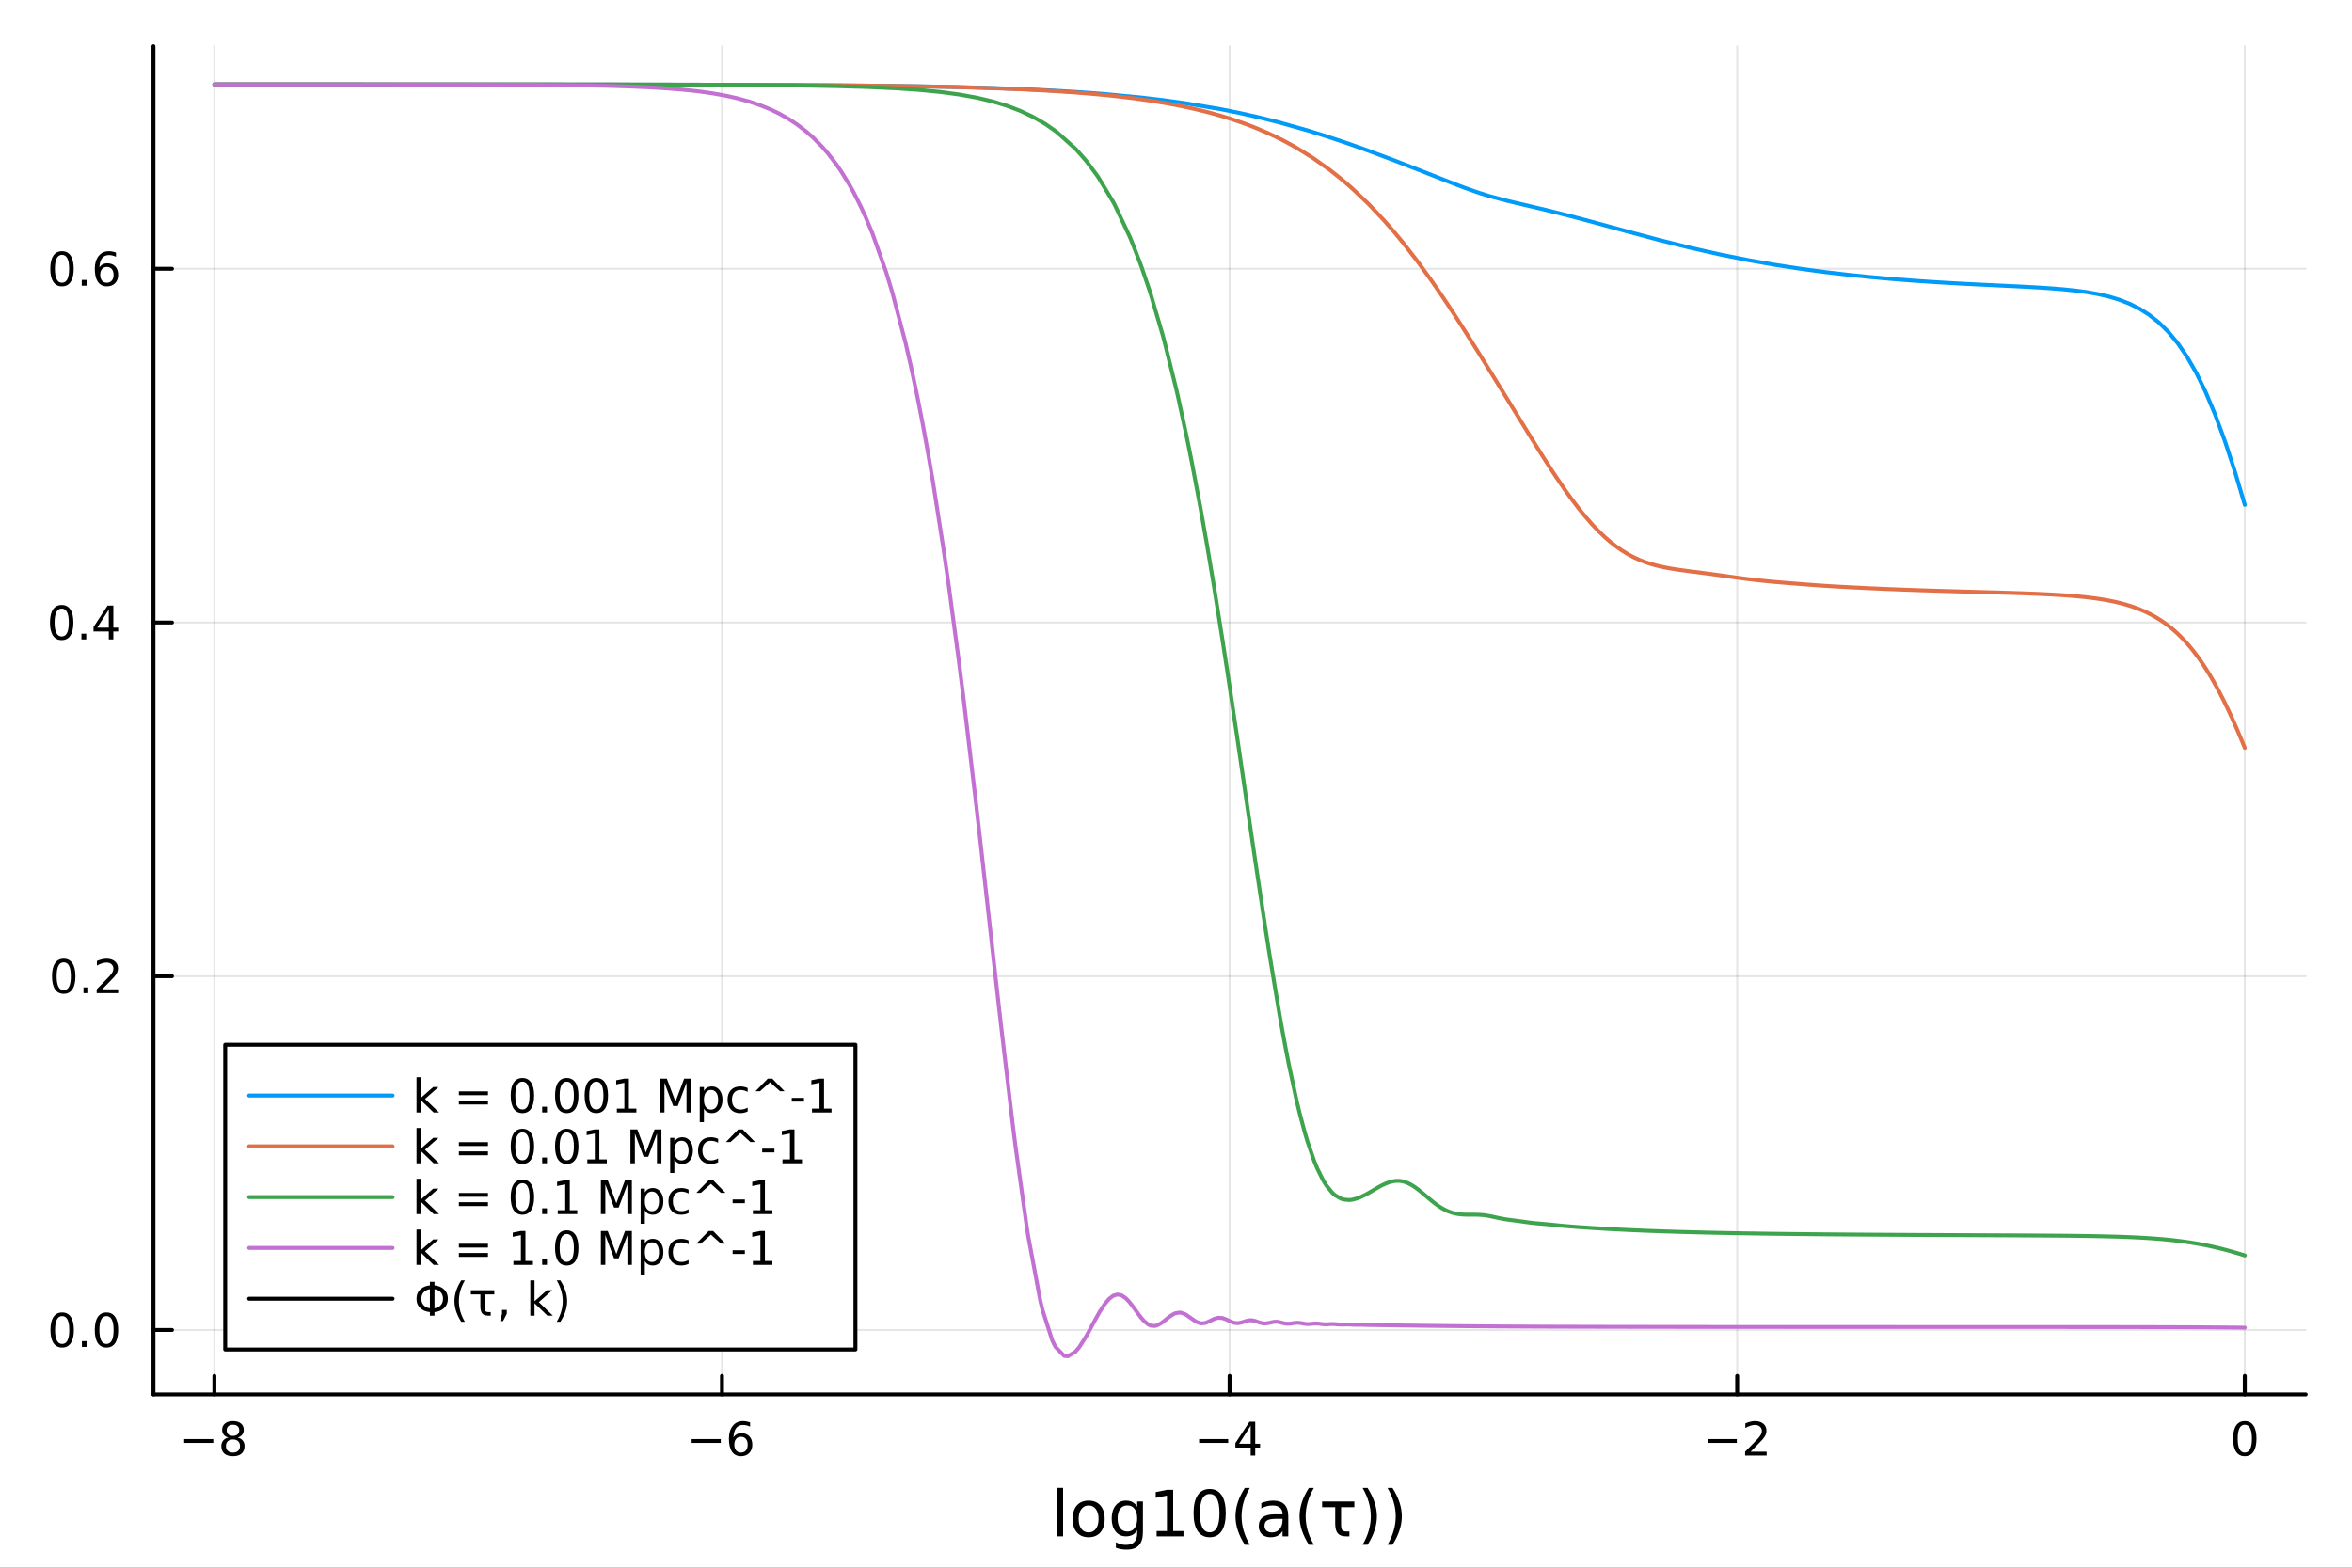 <?xml version="1.0" encoding="utf-8"?>
<svg xmlns="http://www.w3.org/2000/svg" xmlns:xlink="http://www.w3.org/1999/xlink" width="600" height="400" viewBox="0 0 2400 1600">
<rect x="0" y="0" width="2400" height="1600" fill="#333333" stroke="none"/>
<defs>
  <clipPath id="clip440">
    <rect x="0" y="0" width="2400" height="1600"/>
  </clipPath>
</defs>
<path clip-path="url(#clip440)" d="M0 1600 L2400 1600 L2400 0 L0 0  Z" fill="#ffffff" fill-rule="evenodd" fill-opacity="1"/>
<defs>
  <clipPath id="clip441">
    <rect x="480" y="0" width="1681" height="1600"/>
  </clipPath>
</defs>
<path clip-path="url(#clip440)" d="M156.598 1423.18 L2352.76 1423.18 L2352.76 47.244 L156.598 47.244  Z" fill="#ffffff" fill-rule="evenodd" fill-opacity="1"/>
<defs>
  <clipPath id="clip442">
    <rect x="156" y="47" width="2197" height="1377"/>
  </clipPath>
</defs>
<polyline clip-path="url(#clip442)" style="stroke:#000000; stroke-linecap:round; stroke-linejoin:round; stroke-width:2; stroke-opacity:0.1; fill:none" points="218.754,1423.18 218.754,47.244 "/>
<polyline clip-path="url(#clip442)" style="stroke:#000000; stroke-linecap:round; stroke-linejoin:round; stroke-width:2; stroke-opacity:0.1; fill:none" points="736.715,1423.18 736.715,47.244 "/>
<polyline clip-path="url(#clip442)" style="stroke:#000000; stroke-linecap:round; stroke-linejoin:round; stroke-width:2; stroke-opacity:0.1; fill:none" points="1254.68,1423.18 1254.68,47.244 "/>
<polyline clip-path="url(#clip442)" style="stroke:#000000; stroke-linecap:round; stroke-linejoin:round; stroke-width:2; stroke-opacity:0.1; fill:none" points="1772.64,1423.18 1772.64,47.244 "/>
<polyline clip-path="url(#clip442)" style="stroke:#000000; stroke-linecap:round; stroke-linejoin:round; stroke-width:2; stroke-opacity:0.1; fill:none" points="2290.6,1423.18 2290.6,47.244 "/>
<polyline clip-path="url(#clip442)" style="stroke:#000000; stroke-linecap:round; stroke-linejoin:round; stroke-width:2; stroke-opacity:0.1; fill:none" points="156.598,1357.39 2352.76,1357.39 "/>
<polyline clip-path="url(#clip442)" style="stroke:#000000; stroke-linecap:round; stroke-linejoin:round; stroke-width:2; stroke-opacity:0.1; fill:none" points="156.598,996.363 2352.76,996.363 "/>
<polyline clip-path="url(#clip442)" style="stroke:#000000; stroke-linecap:round; stroke-linejoin:round; stroke-width:2; stroke-opacity:0.1; fill:none" points="156.598,635.335 2352.76,635.335 "/>
<polyline clip-path="url(#clip442)" style="stroke:#000000; stroke-linecap:round; stroke-linejoin:round; stroke-width:2; stroke-opacity:0.1; fill:none" points="156.598,274.308 2352.76,274.308 "/>
<polyline clip-path="url(#clip440)" style="stroke:#000000; stroke-linecap:round; stroke-linejoin:round; stroke-width:4; stroke-opacity:1; fill:none" points="156.598,1423.18 2352.76,1423.18 "/>
<polyline clip-path="url(#clip440)" style="stroke:#000000; stroke-linecap:round; stroke-linejoin:round; stroke-width:4; stroke-opacity:1; fill:none" points="218.754,1423.18 218.754,1404.28 "/>
<polyline clip-path="url(#clip440)" style="stroke:#000000; stroke-linecap:round; stroke-linejoin:round; stroke-width:4; stroke-opacity:1; fill:none" points="736.715,1423.18 736.715,1404.28 "/>
<polyline clip-path="url(#clip440)" style="stroke:#000000; stroke-linecap:round; stroke-linejoin:round; stroke-width:4; stroke-opacity:1; fill:none" points="1254.68,1423.18 1254.68,1404.28 "/>
<polyline clip-path="url(#clip440)" style="stroke:#000000; stroke-linecap:round; stroke-linejoin:round; stroke-width:4; stroke-opacity:1; fill:none" points="1772.64,1423.18 1772.64,1404.28 "/>
<polyline clip-path="url(#clip440)" style="stroke:#000000; stroke-linecap:round; stroke-linejoin:round; stroke-width:4; stroke-opacity:1; fill:none" points="2290.6,1423.18 2290.6,1404.28 "/>
<path clip-path="url(#clip440)" d="M187.944 1468.75 L217.619 1468.75 L217.619 1472.69 L187.944 1472.69 L187.944 1468.75 Z" fill="#000000" fill-rule="nonzero" fill-opacity="1" /><path clip-path="url(#clip440)" d="M237.712 1469.17 Q234.379 1469.17 232.457 1470.95 Q230.559 1472.73 230.559 1475.86 Q230.559 1478.98 232.457 1480.77 Q234.379 1482.55 237.712 1482.55 Q241.045 1482.55 242.966 1480.77 Q244.888 1478.96 244.888 1475.86 Q244.888 1472.73 242.966 1470.95 Q241.068 1469.17 237.712 1469.17 M233.036 1467.18 Q230.027 1466.44 228.337 1464.38 Q226.67 1462.32 226.67 1459.35 Q226.67 1455.21 229.61 1452.8 Q232.573 1450.39 237.712 1450.39 Q242.874 1450.39 245.814 1452.8 Q248.753 1455.21 248.753 1459.35 Q248.753 1462.32 247.064 1464.38 Q245.397 1466.44 242.411 1467.18 Q245.791 1467.96 247.666 1470.26 Q249.564 1472.55 249.564 1475.86 Q249.564 1480.88 246.485 1483.57 Q243.429 1486.25 237.712 1486.25 Q231.994 1486.25 228.916 1483.57 Q225.86 1480.88 225.86 1475.86 Q225.86 1472.55 227.758 1470.26 Q229.656 1467.96 233.036 1467.18 M231.323 1459.79 Q231.323 1462.48 232.99 1463.98 Q234.679 1465.49 237.712 1465.49 Q240.721 1465.49 242.411 1463.98 Q244.124 1462.48 244.124 1459.79 Q244.124 1457.11 242.411 1455.6 Q240.721 1454.1 237.712 1454.1 Q234.679 1454.1 232.99 1455.6 Q231.323 1457.11 231.323 1459.79 Z" fill="#000000" fill-rule="nonzero" fill-opacity="1" /><path clip-path="url(#clip440)" d="M705.778 1468.75 L735.454 1468.75 L735.454 1472.69 L705.778 1472.69 L705.778 1468.75 Z" fill="#000000" fill-rule="nonzero" fill-opacity="1" /><path clip-path="url(#clip440)" d="M756.125 1466.44 Q752.977 1466.44 751.125 1468.59 Q749.296 1470.74 749.296 1474.49 Q749.296 1478.22 751.125 1480.39 Q752.977 1482.55 756.125 1482.55 Q759.273 1482.55 761.102 1480.39 Q762.954 1478.22 762.954 1474.49 Q762.954 1470.74 761.102 1468.59 Q759.273 1466.44 756.125 1466.44 M765.407 1451.78 L765.407 1456.04 Q763.648 1455.21 761.843 1454.77 Q760.06 1454.33 758.301 1454.33 Q753.671 1454.33 751.218 1457.45 Q748.787 1460.58 748.44 1466.9 Q749.806 1464.89 751.866 1463.82 Q753.926 1462.73 756.403 1462.73 Q761.611 1462.73 764.62 1465.9 Q767.653 1469.05 767.653 1474.49 Q767.653 1479.82 764.505 1483.03 Q761.356 1486.25 756.125 1486.25 Q750.13 1486.25 746.958 1481.67 Q743.787 1477.06 743.787 1468.33 Q743.787 1460.14 747.676 1455.28 Q751.565 1450.39 758.116 1450.39 Q759.875 1450.39 761.657 1450.74 Q763.463 1451.09 765.407 1451.78 Z" fill="#000000" fill-rule="nonzero" fill-opacity="1" /><path clip-path="url(#clip440)" d="M1223.58 1468.75 L1253.25 1468.75 L1253.25 1472.69 L1223.58 1472.69 L1223.58 1468.75 Z" fill="#000000" fill-rule="nonzero" fill-opacity="1" /><path clip-path="url(#clip440)" d="M1276.19 1455.09 L1264.39 1473.54 L1276.19 1473.54 L1276.19 1455.09 M1274.97 1451.02 L1280.85 1451.02 L1280.85 1473.54 L1285.78 1473.54 L1285.78 1477.43 L1280.85 1477.43 L1280.85 1485.58 L1276.19 1485.58 L1276.19 1477.43 L1260.59 1477.43 L1260.59 1472.92 L1274.97 1451.02 Z" fill="#000000" fill-rule="nonzero" fill-opacity="1" /><path clip-path="url(#clip440)" d="M1742.58 1468.75 L1772.26 1468.75 L1772.26 1472.69 L1742.58 1472.69 L1742.58 1468.75 Z" fill="#000000" fill-rule="nonzero" fill-opacity="1" /><path clip-path="url(#clip440)" d="M1786.38 1481.64 L1802.7 1481.64 L1802.7 1485.58 L1780.75 1485.58 L1780.75 1481.64 Q1783.41 1478.89 1788 1474.26 Q1792.6 1469.61 1793.78 1468.27 Q1796.03 1465.74 1796.91 1464.01 Q1797.81 1462.25 1797.81 1460.56 Q1797.81 1457.8 1795.87 1456.07 Q1793.95 1454.33 1790.84 1454.33 Q1788.65 1454.33 1786.19 1455.09 Q1783.76 1455.86 1780.98 1457.41 L1780.98 1452.69 Q1783.81 1451.55 1786.26 1450.97 Q1788.72 1450.39 1790.75 1450.39 Q1796.12 1450.39 1799.32 1453.08 Q1802.51 1455.77 1802.51 1460.26 Q1802.51 1462.39 1801.7 1464.31 Q1800.91 1466.2 1798.81 1468.8 Q1798.23 1469.47 1795.13 1472.69 Q1792.03 1475.88 1786.38 1481.64 Z" fill="#000000" fill-rule="nonzero" fill-opacity="1" /><path clip-path="url(#clip440)" d="M2290.6 1454.1 Q2286.99 1454.1 2285.16 1457.66 Q2283.36 1461.2 2283.36 1468.33 Q2283.36 1475.44 2285.16 1479.01 Q2286.99 1482.55 2290.6 1482.55 Q2294.23 1482.55 2296.04 1479.01 Q2297.87 1475.44 2297.87 1468.33 Q2297.87 1461.2 2296.04 1457.66 Q2294.23 1454.1 2290.6 1454.1 M2290.6 1450.39 Q2296.41 1450.39 2299.47 1455 Q2302.54 1459.58 2302.54 1468.33 Q2302.54 1477.06 2299.47 1481.67 Q2296.41 1486.25 2290.6 1486.25 Q2284.79 1486.25 2281.71 1481.67 Q2278.66 1477.06 2278.66 1468.33 Q2278.66 1459.58 2281.71 1455 Q2284.79 1450.39 2290.6 1450.39 Z" fill="#000000" fill-rule="nonzero" fill-opacity="1" /><path clip-path="url(#clip440)" d="M1078.94 1518.52 L1084.79 1518.52 L1084.79 1568.04 L1078.94 1568.04 L1078.94 1518.52 Z" fill="#000000" fill-rule="nonzero" fill-opacity="1" /><path clip-path="url(#clip440)" d="M1110.86 1536.5 Q1106.15 1536.5 1103.41 1540.19 Q1100.67 1543.85 1100.67 1550.25 Q1100.67 1556.65 1103.38 1560.34 Q1106.12 1564 1110.86 1564 Q1115.54 1564 1118.28 1560.31 Q1121.01 1556.62 1121.01 1550.25 Q1121.01 1543.92 1118.28 1540.23 Q1115.54 1536.5 1110.86 1536.5 M1110.86 1531.54 Q1118.5 1531.54 1122.86 1536.5 Q1127.22 1541.47 1127.22 1550.25 Q1127.22 1559 1122.86 1564 Q1118.5 1568.97 1110.86 1568.97 Q1103.19 1568.97 1098.83 1564 Q1094.5 1559 1094.5 1550.25 Q1094.5 1541.47 1098.83 1536.5 Q1103.19 1531.54 1110.86 1531.54 Z" fill="#000000" fill-rule="nonzero" fill-opacity="1" /><path clip-path="url(#clip440)" d="M1160.39 1549.81 Q1160.39 1543.44 1157.74 1539.94 Q1155.13 1536.44 1150.39 1536.44 Q1145.68 1536.44 1143.04 1539.94 Q1140.43 1543.44 1140.43 1549.81 Q1140.43 1556.14 1143.04 1559.64 Q1145.68 1563.14 1150.39 1563.14 Q1155.13 1563.14 1157.74 1559.64 Q1160.39 1556.14 1160.39 1549.81 M1166.24 1563.62 Q1166.24 1572.72 1162.2 1577.15 Q1158.16 1581.6 1149.82 1581.6 Q1146.73 1581.6 1143.99 1581.13 Q1141.26 1580.68 1138.68 1579.72 L1138.68 1574.03 Q1141.26 1575.43 1143.77 1576.1 Q1146.29 1576.76 1148.89 1576.76 Q1154.66 1576.76 1157.52 1573.74 Q1160.39 1570.75 1160.39 1564.67 L1160.39 1561.77 Q1158.57 1564.92 1155.74 1566.48 Q1152.91 1568.04 1148.96 1568.04 Q1142.4 1568.04 1138.39 1563.05 Q1134.38 1558.05 1134.38 1549.81 Q1134.38 1541.53 1138.39 1536.53 Q1142.4 1531.54 1148.96 1531.54 Q1152.91 1531.54 1155.74 1533.1 Q1158.57 1534.66 1160.39 1537.81 L1160.39 1532.4 L1166.24 1532.4 L1166.24 1563.62 Z" fill="#000000" fill-rule="nonzero" fill-opacity="1" /><path clip-path="url(#clip440)" d="M1180.25 1562.63 L1190.75 1562.63 L1190.75 1526.38 L1179.32 1528.67 L1179.32 1522.82 L1190.69 1520.52 L1197.12 1520.52 L1197.12 1562.63 L1207.62 1562.63 L1207.62 1568.04 L1180.25 1568.04 L1180.25 1562.63 Z" fill="#000000" fill-rule="nonzero" fill-opacity="1" /><path clip-path="url(#clip440)" d="M1234.35 1524.76 Q1229.39 1524.76 1226.87 1529.66 Q1224.39 1534.53 1224.39 1544.33 Q1224.39 1554.1 1226.87 1559 Q1229.39 1563.87 1234.35 1563.87 Q1239.35 1563.87 1241.83 1559 Q1244.35 1554.1 1244.35 1544.33 Q1244.35 1534.53 1241.83 1529.66 Q1239.35 1524.76 1234.35 1524.76 M1234.35 1519.66 Q1242.34 1519.66 1246.54 1526 Q1250.78 1532.3 1250.78 1544.33 Q1250.78 1556.33 1246.54 1562.66 Q1242.34 1568.97 1234.35 1568.97 Q1226.37 1568.97 1222.13 1562.66 Q1217.93 1556.33 1217.93 1544.33 Q1217.93 1532.3 1222.13 1526 Q1226.37 1519.66 1234.35 1519.66 Z" fill="#000000" fill-rule="nonzero" fill-opacity="1" /><path clip-path="url(#clip440)" d="M1275.32 1518.58 Q1271.05 1525.9 1268.98 1533.06 Q1266.92 1540.23 1266.92 1547.58 Q1266.92 1554.93 1268.98 1562.16 Q1271.08 1569.35 1275.32 1576.64 L1270.23 1576.64 Q1265.45 1569.16 1263.06 1561.93 Q1260.71 1554.71 1260.71 1547.58 Q1260.71 1540.48 1263.06 1533.29 Q1265.42 1526.09 1270.23 1518.58 L1275.32 1518.58 Z" fill="#000000" fill-rule="nonzero" fill-opacity="1" /><path clip-path="url(#clip440)" d="M1302.88 1550.12 Q1295.78 1550.12 1293.05 1551.75 Q1290.31 1553.37 1290.31 1557.29 Q1290.31 1560.4 1292.35 1562.25 Q1294.41 1564.07 1297.95 1564.07 Q1302.82 1564.07 1305.75 1560.63 Q1308.71 1557.16 1308.71 1551.43 L1308.71 1550.12 L1302.88 1550.12 M1314.56 1547.71 L1314.56 1568.04 L1308.71 1568.04 L1308.71 1562.63 Q1306.7 1565.88 1303.71 1567.44 Q1300.72 1568.97 1296.39 1568.97 Q1290.91 1568.97 1287.67 1565.91 Q1284.45 1562.82 1284.45 1557.67 Q1284.45 1551.65 1288.46 1548.6 Q1292.51 1545.54 1300.49 1545.54 L1308.71 1545.54 L1308.71 1544.97 Q1308.71 1540.93 1306.03 1538.73 Q1303.39 1536.5 1298.58 1536.5 Q1295.53 1536.5 1292.63 1537.23 Q1289.74 1537.97 1287.06 1539.43 L1287.06 1534.02 Q1290.28 1532.78 1293.3 1532.17 Q1296.32 1531.54 1299.19 1531.54 Q1306.92 1531.54 1310.74 1535.55 Q1314.56 1539.56 1314.56 1547.71 Z" fill="#000000" fill-rule="nonzero" fill-opacity="1" /><path clip-path="url(#clip440)" d="M1340.69 1518.58 Q1336.43 1525.9 1334.36 1533.06 Q1332.29 1540.23 1332.29 1547.58 Q1332.29 1554.93 1334.36 1562.16 Q1336.46 1569.35 1340.69 1576.64 L1335.6 1576.64 Q1330.83 1569.16 1328.44 1561.93 Q1326.08 1554.71 1326.08 1547.58 Q1326.08 1540.48 1328.44 1533.29 Q1330.8 1526.09 1335.6 1518.58 L1340.69 1518.58 Z" fill="#000000" fill-rule="nonzero" fill-opacity="1" /><path clip-path="url(#clip440)" d="M1369.53 1561.55 Q1370.68 1563.08 1374.11 1563.08 L1376.95 1563.08 L1376.95 1568.04 L1373.41 1568.04 Q1367.68 1568.04 1365.07 1564.99 Q1362.46 1561.87 1362.46 1555.12 L1362.46 1538.25 L1349.1 1538.25 L1349.1 1532.4 L1381.98 1532.4 L1381.98 1538.25 L1368.45 1538.25 L1368.45 1555.47 Q1368.45 1560.09 1369.53 1561.55 Z" fill="#000000" fill-rule="nonzero" fill-opacity="1" /><path clip-path="url(#clip440)" d="M1390.38 1518.58 L1395.47 1518.58 Q1400.24 1526.09 1402.6 1533.29 Q1404.99 1540.48 1404.99 1547.58 Q1404.99 1554.71 1402.6 1561.93 Q1400.24 1569.16 1395.47 1576.64 L1390.38 1576.64 Q1394.61 1569.35 1396.68 1562.16 Q1398.78 1554.93 1398.78 1547.58 Q1398.78 1540.23 1396.68 1533.06 Q1394.61 1525.9 1390.38 1518.58 Z" fill="#000000" fill-rule="nonzero" fill-opacity="1" /><path clip-path="url(#clip440)" d="M1415.81 1518.58 L1420.9 1518.58 Q1425.68 1526.09 1428.03 1533.29 Q1430.42 1540.48 1430.42 1547.58 Q1430.42 1554.71 1428.03 1561.93 Q1425.68 1569.16 1420.9 1576.64 L1415.81 1576.64 Q1420.04 1569.35 1422.11 1562.16 Q1424.21 1554.93 1424.21 1547.58 Q1424.21 1540.23 1422.11 1533.06 Q1420.04 1525.9 1415.81 1518.58 Z" fill="#000000" fill-rule="nonzero" fill-opacity="1" /><polyline clip-path="url(#clip440)" style="stroke:#000000; stroke-linecap:round; stroke-linejoin:round; stroke-width:4; stroke-opacity:1; fill:none" points="156.598,1423.18 156.598,47.244 "/>
<polyline clip-path="url(#clip440)" style="stroke:#000000; stroke-linecap:round; stroke-linejoin:round; stroke-width:4; stroke-opacity:1; fill:none" points="156.598,1357.39 175.496,1357.39 "/>
<polyline clip-path="url(#clip440)" style="stroke:#000000; stroke-linecap:round; stroke-linejoin:round; stroke-width:4; stroke-opacity:1; fill:none" points="156.598,996.363 175.496,996.363 "/>
<polyline clip-path="url(#clip440)" style="stroke:#000000; stroke-linecap:round; stroke-linejoin:round; stroke-width:4; stroke-opacity:1; fill:none" points="156.598,635.335 175.496,635.335 "/>
<polyline clip-path="url(#clip440)" style="stroke:#000000; stroke-linecap:round; stroke-linejoin:round; stroke-width:4; stroke-opacity:1; fill:none" points="156.598,274.308 175.496,274.308 "/>
<path clip-path="url(#clip440)" d="M63.423 1343.19 Q59.812 1343.19 57.983 1346.75 Q56.177 1350.3 56.177 1357.42 Q56.177 1364.53 57.983 1368.1 Q59.812 1371.64 63.423 1371.64 Q67.057 1371.64 68.862 1368.1 Q70.691 1364.53 70.691 1357.42 Q70.691 1350.3 68.862 1346.75 Q67.057 1343.19 63.423 1343.19 M63.423 1339.49 Q69.233 1339.49 72.288 1344.09 Q75.367 1348.67 75.367 1357.42 Q75.367 1366.15 72.288 1370.76 Q69.233 1375.34 63.423 1375.34 Q57.612 1375.34 54.534 1370.76 Q51.478 1366.15 51.478 1357.42 Q51.478 1348.67 54.534 1344.09 Q57.612 1339.49 63.423 1339.49 Z" fill="#000000" fill-rule="nonzero" fill-opacity="1" /><path clip-path="url(#clip440)" d="M83.585 1368.79 L88.469 1368.79 L88.469 1374.67 L83.585 1374.67 L83.585 1368.79 Z" fill="#000000" fill-rule="nonzero" fill-opacity="1" /><path clip-path="url(#clip440)" d="M108.654 1343.19 Q105.043 1343.19 103.214 1346.75 Q101.409 1350.3 101.409 1357.42 Q101.409 1364.53 103.214 1368.1 Q105.043 1371.64 108.654 1371.64 Q112.288 1371.64 114.094 1368.1 Q115.922 1364.53 115.922 1357.42 Q115.922 1350.3 114.094 1346.75 Q112.288 1343.19 108.654 1343.19 M108.654 1339.49 Q114.464 1339.49 117.52 1344.09 Q120.598 1348.67 120.598 1357.42 Q120.598 1366.15 117.52 1370.76 Q114.464 1375.34 108.654 1375.34 Q102.844 1375.34 99.765 1370.76 Q96.71 1366.15 96.71 1357.42 Q96.71 1348.67 99.765 1344.09 Q102.844 1339.49 108.654 1339.49 Z" fill="#000000" fill-rule="nonzero" fill-opacity="1" /><path clip-path="url(#clip440)" d="M65.02 982.161 Q61.409 982.161 59.58 985.726 Q57.775 989.268 57.775 996.397 Q57.775 1003.5 59.58 1007.07 Q61.409 1010.61 65.02 1010.61 Q68.654 1010.61 70.46 1007.07 Q72.288 1003.5 72.288 996.397 Q72.288 989.268 70.46 985.726 Q68.654 982.161 65.02 982.161 M65.02 978.458 Q70.83 978.458 73.885 983.064 Q76.964 987.648 76.964 996.397 Q76.964 1005.12 73.885 1009.73 Q70.83 1014.31 65.02 1014.31 Q59.21 1014.31 56.131 1009.73 Q53.075 1005.12 53.075 996.397 Q53.075 987.648 56.131 983.064 Q59.21 978.458 65.02 978.458 Z" fill="#000000" fill-rule="nonzero" fill-opacity="1" /><path clip-path="url(#clip440)" d="M85.182 1007.76 L90.066 1007.76 L90.066 1013.64 L85.182 1013.64 L85.182 1007.76 Z" fill="#000000" fill-rule="nonzero" fill-opacity="1" /><path clip-path="url(#clip440)" d="M104.279 1009.71 L120.598 1009.71 L120.598 1013.64 L98.654 1013.64 L98.654 1009.71 Q101.316 1006.95 105.899 1002.32 Q110.506 997.671 111.686 996.328 Q113.932 993.805 114.811 992.069 Q115.714 990.31 115.714 988.62 Q115.714 985.865 113.77 984.129 Q111.848 982.393 108.746 982.393 Q106.547 982.393 104.094 983.157 Q101.663 983.921 98.885 985.472 L98.885 980.749 Q101.709 979.615 104.163 979.036 Q106.617 978.458 108.654 978.458 Q114.024 978.458 117.219 981.143 Q120.413 983.828 120.413 988.319 Q120.413 990.448 119.603 992.37 Q118.816 994.268 116.709 996.86 Q116.131 997.532 113.029 1000.75 Q109.927 1003.94 104.279 1009.71 Z" fill="#000000" fill-rule="nonzero" fill-opacity="1" /><path clip-path="url(#clip440)" d="M62.937 621.134 Q59.325 621.134 57.497 624.699 Q55.691 628.241 55.691 635.37 Q55.691 642.477 57.497 646.041 Q59.325 649.583 62.937 649.583 Q66.571 649.583 68.376 646.041 Q70.205 642.477 70.205 635.37 Q70.205 628.241 68.376 624.699 Q66.571 621.134 62.937 621.134 M62.937 617.43 Q68.747 617.43 71.802 622.037 Q74.881 626.62 74.881 635.37 Q74.881 644.097 71.802 648.703 Q68.747 653.287 62.937 653.287 Q57.126 653.287 54.048 648.703 Q50.992 644.097 50.992 635.37 Q50.992 626.62 54.048 622.037 Q57.126 617.43 62.937 617.43 Z" fill="#000000" fill-rule="nonzero" fill-opacity="1" /><path clip-path="url(#clip440)" d="M83.098 646.736 L87.983 646.736 L87.983 652.615 L83.098 652.615 L83.098 646.736 Z" fill="#000000" fill-rule="nonzero" fill-opacity="1" /><path clip-path="url(#clip440)" d="M111.015 622.13 L99.21 640.578 L111.015 640.578 L111.015 622.13 M109.788 618.055 L115.668 618.055 L115.668 640.578 L120.598 640.578 L120.598 644.467 L115.668 644.467 L115.668 652.615 L111.015 652.615 L111.015 644.467 L95.413 644.467 L95.413 639.953 L109.788 618.055 Z" fill="#000000" fill-rule="nonzero" fill-opacity="1" /><path clip-path="url(#clip440)" d="M63.261 260.107 Q59.65 260.107 57.821 263.672 Q56.015 267.213 56.015 274.343 Q56.015 281.449 57.821 285.014 Q59.65 288.556 63.261 288.556 Q66.895 288.556 68.7 285.014 Q70.529 281.449 70.529 274.343 Q70.529 267.213 68.7 263.672 Q66.895 260.107 63.261 260.107 M63.261 256.403 Q69.071 256.403 72.126 261.01 Q75.205 265.593 75.205 274.343 Q75.205 283.07 72.126 287.676 Q69.071 292.259 63.261 292.259 Q57.45 292.259 54.372 287.676 Q51.316 283.07 51.316 274.343 Q51.316 265.593 54.372 261.01 Q57.45 256.403 63.261 256.403 Z" fill="#000000" fill-rule="nonzero" fill-opacity="1" /><path clip-path="url(#clip440)" d="M83.422 285.709 L88.307 285.709 L88.307 291.588 L83.422 291.588 L83.422 285.709 Z" fill="#000000" fill-rule="nonzero" fill-opacity="1" /><path clip-path="url(#clip440)" d="M109.071 272.445 Q105.922 272.445 104.071 274.598 Q102.242 276.75 102.242 280.5 Q102.242 284.227 104.071 286.403 Q105.922 288.556 109.071 288.556 Q112.219 288.556 114.047 286.403 Q115.899 284.227 115.899 280.5 Q115.899 276.75 114.047 274.598 Q112.219 272.445 109.071 272.445 M118.353 257.792 L118.353 262.051 Q116.594 261.218 114.788 260.778 Q113.006 260.338 111.246 260.338 Q106.617 260.338 104.163 263.463 Q101.733 266.588 101.385 272.908 Q102.751 270.894 104.811 269.829 Q106.871 268.741 109.348 268.741 Q114.557 268.741 117.566 271.912 Q120.598 275.06 120.598 280.5 Q120.598 285.824 117.45 289.042 Q114.302 292.259 109.071 292.259 Q103.075 292.259 99.904 287.676 Q96.733 283.07 96.733 274.343 Q96.733 266.148 100.621 261.287 Q104.51 256.403 111.061 256.403 Q112.82 256.403 114.603 256.75 Q116.408 257.098 118.353 257.792 Z" fill="#000000" fill-rule="nonzero" fill-opacity="1" /><polyline clip-path="url(#clip442)" style="stroke:#009af9; stroke-linecap:round; stroke-linejoin:round; stroke-width:4; stroke-opacity:1; fill:none" points="218.754,86.188 230.772,86.187 230.934,86.187 276.877,86.186 277.522,86.186 336.649,86.188 337.279,86.188 396.178,86.194 396.813,86.194 455.975,86.204 456.611,86.205 515.929,86.223 516.566,86.223 575.852,86.255 576.484,86.255 633.484,86.307 634.065,86.308 661.906,86.344 662.44,86.345 686.158,86.385 686.65,86.385 708.255,86.43 708.711,86.43 774.404,86.631 774.779,86.633 837.656,86.972 837.966,86.974 853.786,87.094 854.08,87.097 867.422,87.212 867.701,87.214 890.752,87.448 891.009,87.451 913.98,87.737 914.219,87.74 935.757,88.066 935.981,88.07 956.112,88.435 956.321,88.439 975.202,88.846 975.4,88.85 993.179,89.299 993.366,89.304 1010.17,89.796 1010.35,89.802 1026.28,90.339 1026.45,90.345 1041.6,90.928 1041.76,90.934 1056.21,91.564 1056.37,91.571 1070.18,92.249 1070.33,92.257 1083.57,92.983 1083.72,92.992 1096.43,93.768 1096.58,93.777 1108.81,94.604 1108.95,94.614 1120.75,95.492 1120.89,95.502 1126.66,95.963 1126.8,95.974 1163.9,99.481 1164.03,99.494 1186.73,102.172 1186.85,102.189 1208.78,105.224 1208.91,105.243 1245.43,111.41 1245.57,111.435 1265.15,115.373 1265.29,115.403 1286.36,120.17 1286.52,120.207 1304.46,124.713 1304.64,124.76 1334.86,133.272 1334.96,133.3 1353.68,139.137 1353.81,139.178 1376.43,146.758 1376.63,146.827 1392.95,152.616 1393.18,152.702 1422.04,163.462 1422.36,163.583 1448,173.529 1448.35,173.666 1462.62,179.276 1462.86,179.371 1470.24,182.28 1470.39,182.341 1478.49,185.513 1478.62,185.564 1486.36,188.559 1486.42,188.58 1493.19,191.143 1493.21,191.151 1498.86,193.227 1498.92,193.249 1509.14,196.795 1509.27,196.835 1519.95,200.167 1520.09,200.208 1538.33,205.058 1538.76,205.162 1555.09,209.024 1555.75,209.178 1577.83,214.377 1578.75,214.597 1600.59,220.053 1601.71,220.344 1627.62,227.233 1629.01,227.611 1657.09,235.303 1658.87,235.792 1692.08,244.693 1694.06,245.208 1722.12,252.228 1724.26,252.738 1753.25,259.31 1755.48,259.786 1781.77,265.075 1784.08,265.511 1810.09,270.107 1812.47,270.499 1836.13,274.147 1838.55,274.495 1861.36,277.561 1863.83,277.871 1885.12,280.363 1887.64,280.638 1907.17,282.636 1909.74,282.882 1928.35,284.548 1930.97,284.768 1948.44,286.142 1951.12,286.34 1967.36,287.466 1970.1,287.644 1985.71,288.604 1988.53,288.768 2003.38,289.587 2006.29,289.74 2020.16,290.439 2023.17,290.586 2036.36,291.216 2036.7,291.232 2046.64,291.701 2046.82,291.71 2057.34,292.216 2058.06,292.252 2067.56,292.735 2068.77,292.799 2079.26,293.387 2081.37,293.515 2092.12,294.225 2094.22,294.378 2104.32,295.199 2106.72,295.42 2116.58,296.444 2119.01,296.732 2128.52,298.02 2130.7,298.358 2140.12,300.031 2142.03,300.419 2151.4,302.602 2152.93,303.009 2162.26,305.843 2163.43,306.247 2172.82,309.929 2173.63,310.292 2183.01,314.997 2183.6,315.326 2193,321.3 2193.38,321.569 2202.82,329.077 2203.03,329.266 2212.52,338.619 2212.58,338.678 2222,350.04 2222.13,350.205 2231.34,363.63 2231.64,364.104 2240.68,379.798 2241.14,380.657 2250.09,398.94 2250.7,400.272 2259.68,421.529 2260.43,423.415 2269.56,448.105 2270.43,450.613 2279.84,479.225 2280.85,482.468 2290.6,515.235 2290.6,515.241 "/>
<polyline clip-path="url(#clip442)" style="stroke:#e26f46; stroke-linecap:round; stroke-linejoin:round; stroke-width:4; stroke-opacity:1; fill:none" points="218.754,86.188 224.432,86.188 226.165,86.187 249.185,86.186 257.292,86.186 294.327,86.186 310.464,86.187 328.281,86.188 370.217,86.191 384.703,86.192 429.911,86.199 444.655,86.202 489.799,86.214 504.565,86.219 549.811,86.239 564.548,86.248 608.982,86.282 622.955,86.296 639.263,86.314 652.157,86.331 665.244,86.35 677.09,86.369 688.793,86.39 699.745,86.412 710.54,86.435 720.725,86.46 775.918,86.639 784.31,86.675 838.252,86.983 845.205,87.034 854.002,87.104 860.593,87.16 879.015,87.336 885.028,87.4 902.588,87.607 908.152,87.68 924.401,87.915 929.587,87.998 944.618,88.26 949.482,88.352 979.567,89.025 983.95,89.14 1012.97,90.022 1016.96,90.162 1042.95,91.213 1046.62,91.382 1069.83,92.596 1073.28,92.799 1094.13,94.175 1097.38,94.415 1116.23,95.954 1119.35,96.235 1136.49,97.934 1139.49,98.261 1155.17,100.121 1158.09,100.498 1172.49,102.515 1175.35,102.948 1188.64,105.121 1191.44,105.614 1203.75,107.94 1206.51,108.5 1217.96,110.976 1220.7,111.607 1231.38,114.231 1234.1,114.939 1244.1,117.706 1246.8,118.498 1256.18,121.405 1258.87,122.286 1267.7,125.328 1270.39,126.305 1278.71,129.477 1281.41,130.555 1291.97,135.037 1299.05,138.284 1302.12,139.75 1309.69,143.548 1311.81,144.652 1321.08,149.735 1321.33,149.878 1338.67,160.509 1339.51,161.064 1356.73,173.276 1357.75,174.049 1368.02,182.206 1369.14,183.134 1378.77,191.426 1379.88,192.42 1395.39,207.12 1396.47,208.198 1412.04,224.666 1413,225.726 1422.31,236.409 1423.18,237.431 1431.94,248.066 1432.7,249.009 1446.61,266.977 1447.17,267.736 1461.17,287.096 1461.32,287.303 1469.39,298.992 1469.5,299.146 1475.14,307.533 1475.18,307.584 1480.15,315.085 1480.16,315.113 1483.86,320.761 1483.92,320.863 1489.91,330.138 1490.05,330.355 1496.1,339.845 1496.31,340.183 1499.67,345.502 1499.93,345.914 1505.99,355.566 1506.34,356.128 1512.27,365.621 1512.74,366.388 1522.14,381.518 1522.54,382.162 1529.95,394.148 1531.85,397.213 1544.26,417.388 1545.39,419.228 1553.62,432.614 1558.04,439.794 1568.96,457.376 1573.76,464.988 1583.19,479.652 1588.31,487.393 1597.61,500.942 1602.89,508.29 1611.42,519.531 1616.83,526.204 1624.6,535.141 1630.31,541.18 1637.38,548.005 1642.99,552.906 1649.71,558.155 1655.36,562.063 1661.57,565.835 1667.15,568.785 1672.99,571.454 1678.52,573.617 1683.82,575.395 1689.31,576.961 1694.14,578.144 1699.58,579.292 1703.97,580.101 1709.38,580.985 1713.4,581.581 1718.84,582.33 1722.44,582.803 1727.9,583.503 1731.14,583.916 1736.67,584.625 1739.53,584.999 1745.13,585.744 1747.61,586.082 1753.27,586.865 1755.4,587.165 1761.12,587.974 1762.92,588.23 1768.69,589.043 1770.19,589.253 1776.01,590.049 1777.33,590.223 1783.18,590.98 1784.33,591.124 1790.2,591.827 1791.14,591.936 1797.01,592.582 1797.74,592.659 1803.62,593.251 1804.16,593.303 1810.04,593.85 1810.42,593.883 1816.29,594.396 1816.53,594.416 1822.41,594.905 1822.57,594.919 1828.44,595.393 1828.55,595.402 1834.37,595.864 1834.41,595.867 1840.05,596.308 1840.27,596.324 1845.59,596.731 1845.99,596.761 1851.01,597.134 1851.57,597.175 1856.31,597.512 1857.04,597.563 1861.56,597.868 1862.42,597.924 1866.77,598.201 1867.74,598.261 1871.91,598.509 1873.02,598.574 1876.95,598.795 1878.19,598.862 1881.92,599.062 1883.25,599.132 1886.82,599.316 1888.23,599.388 1891.67,599.562 1893.12,599.634 1896.49,599.802 1897.96,599.874 1901.28,600.038 1902.76,600.111 1906,600.269 1907.52,600.342 1910.63,600.49 1912.21,600.565 1915.16,600.701 1916.82,600.776 1919.61,600.901 1921.32,600.976 1924.01,601.09 1925.76,601.163 1928.37,601.269 1930.17,601.341 1932.65,601.437 1934.56,601.51 1936.86,601.596 1938.87,601.671 1941.03,601.75 1943.12,601.826 1945.16,601.899 1947.33,601.977 1949.25,602.045 1951.51,602.125 1953.31,602.188 1955.66,602.27 1957.29,602.327 1959.74,602.411 1961.22,602.462 1963.74,602.546 1965.12,602.592 1967.67,602.676 1968.99,602.719 1971.55,602.8 1972.83,602.84 1975.41,602.92 1976.61,602.957 1979.21,603.035 1980.33,603.069 1982.95,603.146 1984.01,603.178 1986.63,603.254 1987.68,603.285 1990.27,603.36 1991.32,603.391 1993.89,603.465 1994.91,603.495 1997.48,603.568 1998.44,603.596 2001.02,603.67 2001.92,603.695 2004.5,603.768 2005.37,603.793 2007.95,603.865 2008.8,603.889 2011.38,603.961 2012.17,603.983 2014.81,604.055 2015.5,604.074 2018.18,604.148 2018.78,604.165 2021.51,604.24 2022.06,604.255 2024.81,604.331 2025.32,604.345 2028.1,604.423 2028.54,604.435 2031.38,604.515 2031.72,604.524 2034.63,604.607 2034.88,604.614 2037.83,604.699 2038.03,604.704 2041,604.791 2041.17,604.796 2044.17,604.884 2044.29,604.887 2047.35,604.979 2047.37,604.98 2050.41,605.072 2050.48,605.075 2053.48,605.168 2053.58,605.171 2056.55,605.267 2056.64,605.27 2059.57,605.366 2059.69,605.37 2062.57,605.468 2062.7,605.473 2065.57,605.574 2065.68,605.578 2068.53,605.681 2068.61,605.684 2071.47,605.792 2071.55,605.795 2074.37,605.905 2074.47,605.909 2077.25,606.022 2077.37,606.027 2080.13,606.144 2080.23,606.148 2082.99,606.27 2083.07,606.274 2085.81,606.401 2085.92,606.406 2088.62,606.536 2088.75,606.543 2091.41,606.678 2091.55,606.685 2094.19,606.826 2094.33,606.833 2096.94,606.979 2097.11,606.989 2099.67,607.14 2099.88,607.152 2102.39,607.308 2102.62,607.323 2105.08,607.484 2105.33,607.501 2107.75,607.668 2108.05,607.689 2110.41,607.862 2110.74,607.886 2113.05,608.064 2113.42,608.093 2115.66,608.276 2116.07,608.311 2118.25,608.498 2118.71,608.539 2120.83,608.732 2121.33,608.78 2123.39,608.978 2123.93,609.032 2125.92,609.236 2126.52,609.299 2128.44,609.506 2129.08,609.578 2130.95,609.792 2131.62,609.871 2133.45,610.093 2134.13,610.178 2135.92,610.408 2136.61,610.5 2138.37,610.739 2139.08,610.839 2140.82,611.09 2141.52,611.194 2143.26,611.46 2143.94,611.566 2145.68,611.848 2146.35,611.959 2148.08,612.255 2148.75,612.373 2150.49,612.688 2151.13,612.807 2152.89,613.144 2153.49,613.262 2155.26,613.622 2155.84,613.743 2157.62,614.124 2158.2,614.251 2159.97,614.654 2160.53,614.783 2162.3,615.209 2162.84,615.341 2164.62,615.792 2165.16,615.932 2166.92,616.403 2167.47,616.556 2169.23,617.053 2169.77,617.21 2171.52,617.733 2172.05,617.896 2173.8,618.446 2174.35,618.625 2176.08,619.2 2176.64,619.393 2178.37,619.999 2178.92,620.198 2180.64,620.836 2181.18,621.044 2182.9,621.714 2183.47,621.945 2185.18,622.646 2185.75,622.891 2187.45,623.628 2188.02,623.881 2189.71,624.656 2190.29,624.928 2191.97,625.739 2192.58,626.039 2194.24,626.885 2194.85,627.202 2196.51,628.087 2197.11,628.421 2198.76,629.347 2199.4,629.713 2201.02,630.675 2201.68,631.076 2203.28,632.071 2203.96,632.503 2205.53,633.534 2206.23,634.003 2207.78,635.067 2208.52,635.589 2210.03,636.677 2210.8,637.248 2212.28,638.365 2213.07,638.981 2214.53,640.135 2215.34,640.793 2216.77,641.982 2217.59,642.685 2219,643.916 2219.84,644.66 2221.25,645.949 2222.08,646.721 2223.5,648.07 2224.32,648.872 2225.73,650.281 2226.55,651.117 2227.98,652.607 2228.79,653.463 2230.24,655.041 2231.02,655.908 2232.5,657.578 2233.26,658.457 2234.76,660.231 2235.51,661.13 2237.05,663.025 2237.76,663.913 2239.34,665.936 2240.01,666.809 2241.63,668.966 2242.27,669.841 2243.93,672.132 2244.55,673.017 2246.23,675.425 2246.84,676.319 2248.54,678.85 2249.13,679.757 2250.86,682.43 2251.47,683.378 2253.21,686.169 2253.8,687.14 2255.56,690.054 2256.15,691.049 2257.93,694.111 2258.53,695.16 2260.34,698.372 2260.94,699.454 2262.77,702.796 2263.36,703.911 2265.21,707.409 2265.82,708.579 2267.71,712.268 2268.33,713.485 2270.23,717.309 2270.85,718.574 2272.77,722.563 2273.4,723.883 2275.38,728.091 2276.02,729.481 2278,733.822 2278.66,735.284 2280.67,739.797 2281.34,741.327 2283.4,746.064 2284.1,747.697 2286.16,752.564 2286.88,754.298 2288.97,759.337 2289.71,761.168 2290.6,763.349 "/>
<polyline clip-path="url(#clip442)" style="stroke:#3da44d; stroke-linecap:round; stroke-linejoin:round; stroke-width:4; stroke-opacity:1; fill:none" points="218.754,86.188 222.239,86.188 224.917,86.188 251.499,86.186 252.188,86.186 299.053,86.186 303.951,86.186 358.998,86.19 363.727,86.19 418.643,86.198 423.405,86.198 478.525,86.211 483.301,86.213 538.457,86.236 543.187,86.239 595.793,86.279 599.836,86.283 644.562,86.341 647.636,86.346 685.071,86.424 687.367,86.43 745.53,86.651 746.878,86.658 773.672,86.83 774.618,86.837 816.186,87.263 816.606,87.269 853.863,87.931 853.886,87.931 885.703,88.86 885.977,88.87 913.218,90.111 913.72,90.139 937.395,91.744 938.078,91.799 958.929,93.82 959.759,93.915 978.323,96.403 979.274,96.552 995.949,99.556 997.003,99.775 1012.09,103.34 1013.23,103.647 1026.97,107.814 1028.19,108.23 1040.77,113.034 1042.05,113.583 1053.61,119.053 1054.96,119.76 1065.62,125.918 1067.03,126.809 1076.9,133.67 1078.35,134.775 1097.24,151.669 1098.78,153.281 1107.62,163.307 1109.21,165.254 1119.13,178.561 1120.77,180.949 1135.92,206.121 1137.62,209.316 1152.92,241.844 1154.69,246.078 1162.96,267.32 1164.77,272.288 1172.38,294.591 1174.23,300.336 1186.46,342.028 1188.35,349.088 1200.24,397.031 1202.19,405.541 1210.45,443.585 1216.18,471.93 1225.23,519.936 1231.68,556.499 1238.46,596.822 1247.68,654.696 1253.5,692.653 1262.75,754.723 1267.51,787.16 1277.7,856.964 1281.95,885.759 1291.8,950.953 1295.48,974.408 1305.27,1033.39 1308.69,1052.6 1311.7,1068.77 1314.98,1085.64 1322.93,1122.62 1326.08,1135.74 1331.1,1154.67 1334.18,1165.08 1341.05,1185.05 1344.07,1192.4 1350.35,1205 1353.33,1209.77 1359.65,1217.48 1362.6,1220.06 1368.42,1223.4 1371.36,1224.3 1377.03,1224.76 1379.96,1224.42 1385.17,1223.02 1388.1,1221.86 1392.9,1219.54 1395.84,1217.93 1400.41,1215.27 1403.34,1213.53 1407.6,1211.1 1410.54,1209.55 1414.48,1207.74 1417.45,1206.64 1421.17,1205.66 1424.14,1205.23 1427.58,1205.19 1430.57,1205.56 1433.77,1206.38 1436.75,1207.54 1439.84,1209.11 1442.83,1210.95 1445.69,1212.97 1448.71,1215.31 1451.39,1217.52 1454.44,1220.11 1456.9,1222.22 1459.98,1224.81 1462.35,1226.75 1465.43,1229.11 1467.68,1230.71 1470.8,1232.73 1472.85,1233.92 1476,1235.51 1477.87,1236.32 1481.05,1237.48 1482.8,1237.99 1485.98,1238.73 1487.62,1239.02 1490.83,1239.42 1492.35,1239.54 1495.55,1239.68 1496.95,1239.71 1500.14,1239.72 1501.44,1239.72 1504.63,1239.71 1505.83,1239.73 1509.01,1239.82 1510.12,1239.87 1513.3,1240.13 1514.33,1240.25 1517.52,1240.7 1518.44,1240.86 1521.63,1241.47 1522.46,1241.64 1525.66,1242.33 1526.46,1242.51 1529.66,1243.2 1530.36,1243.34 1533.58,1243.96 1534.19,1244.07 1537.41,1244.59 1537.99,1244.68 1541.21,1245.12 1541.71,1245.18 1544.97,1245.6 1545.36,1245.65 1548.65,1246.07 1548.95,1246.11 1552.26,1246.57 1552.51,1246.6 1555.83,1247.08 1556.03,1247.11 1559.36,1247.57 1559.49,1247.59 1562.83,1248.01 1562.9,1248.02 1566.24,1248.39 1566.27,1248.39 1569.6,1248.7 1569.61,1248.7 1572.88,1248.97 1572.94,1248.98 1576.12,1249.25 1576.25,1249.26 1579.33,1249.54 1579.5,1249.56 1582.53,1249.86 1582.73,1249.88 1585.67,1250.18 1585.95,1250.21 1588.81,1250.51 1589.12,1250.54 1591.95,1250.83 1592.27,1250.86 1595.04,1251.12 1595.43,1251.15 1598.09,1251.38 1598.56,1251.42 1601.15,1251.63 1601.63,1251.67 1604.2,1251.87 1604.71,1251.91 1607.2,1252.1 1607.78,1252.14 1610.18,1252.32 1610.81,1252.37 1613.15,1252.54 1613.79,1252.58 1616.1,1252.74 1616.75,1252.79 1619.01,1252.94 1619.69,1252.99 1621.89,1253.13 1622.59,1253.17 1624.74,1253.31 1625.44,1253.35 1627.55,1253.48 1628.3,1253.53 1630.32,1253.65 1631.12,1253.7 1633.08,1253.82 1633.9,1253.87 1635.8,1253.99 1636.67,1254.05 1638.48,1254.16 1639.41,1254.22 1641.15,1254.32 1642.11,1254.38 1643.79,1254.47 1644.8,1254.53 1646.39,1254.61 1647.46,1254.67 1648.98,1254.74 1650.08,1254.79 1651.55,1254.86 1652.69,1254.92 1654.08,1254.99 1655.28,1255.05 1656.59,1255.11 1657.84,1255.17 1659.09,1255.23 1660.37,1255.29 1661.56,1255.35 1662.9,1255.41 1664.02,1255.46 1665.39,1255.52 1666.46,1255.57 1667.86,1255.63 1668.88,1255.67 1670.33,1255.73 1671.28,1255.78 1672.77,1255.84 1673.67,1255.88 1675.19,1255.95 1676.04,1255.98 1677.59,1256.05 1678.39,1256.08 1679.99,1256.14 1680.72,1256.17 1682.37,1256.24 1683.05,1256.26 1684.72,1256.32 1685.36,1256.34 1687.08,1256.41 1687.67,1256.43 1689.41,1256.49 1689.98,1256.51 1691.72,1256.57 1692.26,1256.59 1694.02,1256.65 1694.55,1256.67 1696.3,1256.73 1696.82,1256.75 1698.56,1256.81 1699.06,1256.83 1700.83,1256.88 1701.3,1256.9 1703.08,1256.96 1703.53,1256.97 1705.3,1257.03 1705.74,1257.04 1707.54,1257.1 1707.94,1257.11 1709.76,1257.17 1710.15,1257.18 1711.95,1257.23 1712.33,1257.24 1714.16,1257.3 1714.49,1257.31 1716.35,1257.36 1716.66,1257.37 1718.52,1257.42 1718.8,1257.43 1720.69,1257.48 1720.93,1257.49 1722.84,1257.54 1723.04,1257.54 1724.97,1257.6 1725.14,1257.6 1727.1,1257.65 1727.22,1257.66 1729.21,1257.71 1729.28,1257.71 1731.3,1257.76 1731.33,1257.76 1733.37,1257.81 1733.38,1257.81 1735.39,1257.86 1735.44,1257.86 1737.4,1257.91 1737.5,1257.91 1739.4,1257.96 1739.54,1257.96 1741.38,1258 1741.57,1258.01 1743.36,1258.05 1743.59,1258.05 1745.33,1258.09 1745.59,1258.1 1747.28,1258.13 1747.58,1258.14 1749.22,1258.18 1749.56,1258.18 1751.16,1258.22 1751.53,1258.23 1753.09,1258.26 1753.49,1258.27 1755.02,1258.3 1755.43,1258.31 1756.93,1258.34 1757.36,1258.35 1758.85,1258.38 1759.27,1258.38 1760.76,1258.41 1761.18,1258.42 1762.66,1258.45 1763.08,1258.46 1764.55,1258.49 1764.97,1258.49 1766.43,1258.52 1766.86,1258.53 1768.3,1258.56 1768.74,1258.56 1770.16,1258.59 1770.62,1258.6 1772.01,1258.62 1772.49,1258.63 1773.86,1258.66 1774.35,1258.66 1775.71,1258.69 1776.22,1258.7 1777.54,1258.72 1778.08,1258.73 1779.36,1258.75 1779.93,1258.76 1781.18,1258.78 1781.78,1258.79 1782.98,1258.81 1783.62,1258.82 1784.77,1258.84 1785.45,1258.85 1786.55,1258.87 1787.28,1258.88 1788.33,1258.9 1789.09,1258.91 1790.09,1258.92 1790.9,1258.93 1791.85,1258.95 1792.69,1258.96 1793.59,1258.98 1794.48,1258.99 1795.33,1259 1796.26,1259.02 1797.05,1259.03 1798.03,1259.04 1798.77,1259.05 1799.79,1259.07 1800.48,1259.08 1801.54,1259.09 1802.18,1259.1 1803.27,1259.11 1803.87,1259.12 1805,1259.14 1805.57,1259.15 1806.73,1259.16 1807.26,1259.17 1808.45,1259.19 1808.94,1259.19 1810.16,1259.21 1810.64,1259.21 1811.88,1259.23 1812.32,1259.24 1813.59,1259.25 1814,1259.26 1815.28,1259.27 1815.7,1259.28 1816.97,1259.29 1817.38,1259.3 1818.66,1259.32 1819.06,1259.32 1820.34,1259.34 1820.73,1259.34 1822.02,1259.36 1822.39,1259.36 1823.68,1259.38 1824.06,1259.38 1825.36,1259.4 1825.71,1259.4 1827.03,1259.41 1827.37,1259.42 1828.71,1259.43 1829.01,1259.44 1830.38,1259.45 1830.64,1259.46 1832.03,1259.47 1832.27,1259.47 1833.7,1259.49 1833.89,1259.49 1835.35,1259.51 1835.5,1259.51 1837,1259.53 1837.1,1259.53 1838.64,1259.54 1838.7,1259.54 1840.26,1259.56 1840.28,1259.56 1841.86,1259.58 1841.88,1259.58 1843.43,1259.59 1843.49,1259.59 1844.98,1259.61 1845.08,1259.61 1846.54,1259.62 1846.67,1259.62 1848.09,1259.64 1848.25,1259.64 1849.65,1259.65 1849.83,1259.66 1851.2,1259.67 1851.4,1259.67 1852.75,1259.68 1852.97,1259.69 1854.29,1259.7 1854.54,1259.7 1855.84,1259.71 1856.11,1259.72 1857.39,1259.73 1857.67,1259.73 1858.93,1259.74 1859.24,1259.74 1860.48,1259.76 1860.8,1259.76 1862.04,1259.77 1862.37,1259.77 1863.58,1259.78 1863.92,1259.79 1865.15,1259.8 1865.46,1259.8 1866.7,1259.81 1867.02,1259.81 1868.24,1259.82 1868.57,1259.83 1869.78,1259.84 1870.12,1259.84 1871.3,1259.85 1871.66,1259.85 1872.82,1259.86 1873.19,1259.87 1874.32,1259.87 1874.73,1259.88 1875.82,1259.89 1876.25,1259.89 1877.3,1259.9 1877.78,1259.9 1878.78,1259.91 1879.29,1259.91 1880.25,1259.92 1880.8,1259.93 1881.7,1259.93 1882.3,1259.94 1883.16,1259.94 1883.79,1259.95 1884.61,1259.96 1885.27,1259.96 1886.05,1259.97 1886.75,1259.97 1887.5,1259.98 1888.22,1259.98 1888.94,1259.99 1889.69,1259.99 1890.38,1260 1891.15,1260 1891.82,1260.01 1892.62,1260.01 1893.27,1260.02 1894.08,1260.03 1894.73,1260.03 1895.54,1260.04 1896.18,1260.04 1897.01,1260.05 1897.65,1260.05 1898.48,1260.06 1899.11,1260.06 1899.96,1260.07 1900.59,1260.07 1901.43,1260.08 1902.05,1260.08 1902.92,1260.09 1903.52,1260.09 1904.39,1260.1 1904.97,1260.1 1905.88,1260.11 1906.42,1260.11 1907.36,1260.12 1907.86,1260.12 1908.83,1260.13 1909.29,1260.13 1910.29,1260.14 1910.71,1260.14 1911.74,1260.15 1912.12,1260.15 1913.18,1260.15 1913.54,1260.16 1914.61,1260.16 1914.95,1260.17 1916.03,1260.17 1916.35,1260.17 1917.44,1260.18 1917.75,1260.18 1918.85,1260.19 1919.15,1260.19 1920.25,1260.2 1920.54,1260.2 1921.65,1260.21 1921.93,1260.21 1923.04,1260.22 1923.31,1260.22 1924.43,1260.22 1924.71,1260.23 1925.81,1260.23 1926.1,1260.23 1927.2,1260.24 1927.51,1260.24 1928.58,1260.25 1928.91,1260.25 1929.99,1260.26 1930.33,1260.26 1931.38,1260.26 1931.73,1260.27 1932.8,1260.27 1933.13,1260.27 1934.21,1260.28 1934.52,1260.28 1935.63,1260.29 1935.9,1260.29 1937.05,1260.3 1937.28,1260.3 1938.46,1260.3 1938.64,1260.3 1939.86,1260.31 1940,1260.31 1941.26,1260.32 1941.35,1260.32 1942.64,1260.33 1942.69,1260.33 1944.02,1260.33 1944.03,1260.33 1945.35,1260.34 1945.39,1260.34 1946.68,1260.35 1946.75,1260.35 1948,1260.36 1948.1,1260.36 1949.33,1260.36 1949.45,1260.36 1950.66,1260.37 1950.79,1260.37 1952.02,1260.38 1952.14,1260.38 1953.37,1260.38 1953.47,1260.38 1954.74,1260.39 1954.83,1260.39 1956.11,1260.4 1956.17,1260.4 1957.47,1260.4 1957.55,1260.4 1958.82,1260.41 1958.92,1260.41 1960.16,1260.42 1960.29,1260.42 1961.5,1260.42 1961.66,1260.42 1962.82,1260.43 1963.03,1260.43 1964.14,1260.44 1964.38,1260.44 1965.45,1260.44 1965.72,1260.44 1966.76,1260.45 1967.06,1260.45 1968.05,1260.46 1968.39,1260.46 1969.34,1260.46 1969.71,1260.46 1970.62,1260.47 1971.02,1260.47 1971.89,1260.47 1972.33,1260.48 1973.17,1260.48 1973.63,1260.48 1974.44,1260.49 1974.92,1260.49 1975.71,1260.49 1976.2,1260.49 1976.98,1260.5 1977.48,1260.5 1978.27,1260.5 1978.75,1260.51 1979.56,1260.51 1980.03,1260.51 1980.84,1260.52 1981.31,1260.52 1982.12,1260.52 1982.58,1260.52 1983.39,1260.53 1983.88,1260.53 1984.65,1260.53 1985.16,1260.54 1985.91,1260.54 1986.46,1260.54 1987.16,1260.54 1987.74,1260.55 1988.4,1260.55 1989.02,1260.55 1989.64,1260.56 1990.28,1260.56 1990.86,1260.56 1991.55,1260.56 1992.09,1260.57 1992.8,1260.57 1993.3,1260.57 1994.05,1260.58 1994.51,1260.58 1995.29,1260.58 1995.73,1260.58 1996.53,1260.59 1996.94,1260.59 1997.75,1260.59 1998.16,1260.59 1998.98,1260.6 1999.38,1260.6 2000.19,1260.6 2000.59,1260.6 2001.41,1260.61 2001.83,1260.61 2002.63,1260.61 2003.06,1260.61 2003.86,1260.62 2004.28,1260.62 2005.08,1260.62 2005.49,1260.63 2006.3,1260.63 2006.7,1260.63 2007.54,1260.63 2007.9,1260.64 2008.77,1260.64 2009.1,1260.64 2009.99,1260.64 2010.29,1260.65 2011.21,1260.65 2011.47,1260.65 2012.42,1260.66 2012.65,1260.66 2013.62,1260.66 2013.82,1260.66 2014.82,1260.67 2014.99,1260.67 2016.01,1260.67 2016.15,1260.67 2017.2,1260.68 2017.31,1260.68 2018.38,1260.68 2018.47,1260.68 2019.55,1260.69 2019.66,1260.69 2020.72,1260.69 2020.83,1260.69 2021.89,1260.7 2022.01,1260.7 2023.06,1260.7 2023.2,1260.7 2024.22,1260.71 2024.38,1260.71 2025.41,1260.71 2025.55,1260.71 2026.59,1260.72 2026.72,1260.72 2027.76,1260.72 2027.88,1260.72 2028.94,1260.73 2029.03,1260.73 2030.11,1260.73 2030.18,1260.73 2031.28,1260.74 2031.33,1260.74 2032.44,1260.74 2032.47,1260.74 2033.59,1260.75 2033.6,1260.75 2034.73,1260.75 2034.74,1260.75 2035.85,1260.76 2035.88,1260.76 2036.96,1260.76 2037.01,1260.76 2038.09,1260.77 2038.14,1260.77 2039.22,1260.77 2039.27,1260.77 2040.34,1260.78 2040.39,1260.78 2041.46,1260.78 2041.5,1260.78 2042.58,1260.79 2042.61,1260.79 2043.69,1260.79 2043.74,1260.79 2044.8,1260.8 2044.86,1260.8 2045.91,1260.8 2045.98,1260.8 2047,1260.81 2047.11,1260.81 2048.09,1260.81 2048.23,1260.82 2049.18,1260.82 2049.35,1260.82 2050.26,1260.82 2050.47,1260.83 2051.34,1260.83 2051.57,1260.83 2052.41,1260.84 2052.68,1260.84 2053.48,1260.84 2053.77,1260.84 2054.55,1260.85 2054.87,1260.85 2055.63,1260.85 2055.95,1260.85 2056.71,1260.86 2057.04,1260.86 2057.8,1260.86 2058.11,1260.86 2058.88,1260.87 2059.19,1260.87 2059.97,1260.87 2060.27,1260.88 2061.04,1260.88 2061.34,1260.88 2062.11,1260.88 2062.43,1260.89 2063.18,1260.89 2063.52,1260.89 2064.24,1260.9 2064.61,1260.9 2065.3,1260.9 2065.69,1260.9 2066.35,1260.91 2066.77,1260.91 2067.4,1260.91 2067.84,1260.92 2068.44,1260.92 2068.9,1260.92 2069.48,1260.93 2069.96,1260.93 2070.52,1260.93 2071.02,1260.93 2071.56,1260.94 2072.07,1260.94 2072.59,1260.94 2073.12,1260.95 2073.64,1260.95 2074.16,1260.95 2074.68,1260.96 2075.2,1260.96 2075.73,1260.96 2076.24,1260.97 2076.76,1260.97 2077.28,1260.97 2077.8,1260.98 2078.32,1260.98 2078.82,1260.98 2079.37,1260.99 2079.85,1260.99 2080.42,1260.99 2080.87,1261 2081.47,1261 2081.88,1261 2082.51,1261.01 2082.89,1261.01 2083.55,1261.01 2083.9,1261.02 2084.58,1261.02 2084.9,1261.02 2085.61,1261.03 2085.9,1261.03 2086.63,1261.03 2086.89,1261.04 2087.65,1261.04 2087.91,1261.04 2088.66,1261.05 2088.92,1261.05 2089.67,1261.06 2089.92,1261.06 2090.68,1261.06 2090.93,1261.07 2091.68,1261.07 2091.94,1261.07 2092.69,1261.08 2092.95,1261.08 2093.71,1261.09 2093.95,1261.09 2094.72,1261.1 2094.95,1261.1 2095.74,1261.1 2095.94,1261.11 2096.76,1261.11 2096.93,1261.11 2097.77,1261.12 2097.91,1261.12 2098.78,1261.13 2098.89,1261.13 2099.79,1261.14 2099.86,1261.14 2100.8,1261.15 2100.84,1261.15 2101.79,1261.16 2101.83,1261.16 2102.79,1261.17 2102.81,1261.17 2103.78,1261.17 2103.79,1261.17 2104.77,1261.18 2104.77,1261.18 2105.74,1261.19 2105.75,1261.19 2106.71,1261.2 2106.73,1261.2 2107.68,1261.21 2107.72,1261.21 2108.64,1261.22 2108.71,1261.22 2109.6,1261.23 2109.69,1261.23 2110.55,1261.24 2110.67,1261.24 2111.5,1261.25 2111.65,1261.25 2112.44,1261.26 2112.62,1261.26 2113.39,1261.27 2113.6,1261.28 2114.33,1261.28 2114.56,1261.29 2115.26,1261.29 2115.52,1261.3 2116.21,1261.31 2116.48,1261.31 2117.16,1261.32 2117.44,1261.32 2118.11,1261.33 2118.39,1261.33 2119.06,1261.34 2119.34,1261.34 2120.01,1261.35 2120.28,1261.36 2120.95,1261.36 2121.23,1261.37 2121.88,1261.38 2122.18,1261.38 2122.82,1261.39 2123.13,1261.39 2123.75,1261.4 2124.09,1261.41 2124.67,1261.41 2125.04,1261.42 2125.6,1261.43 2125.99,1261.43 2126.52,1261.44 2126.94,1261.45 2127.43,1261.45 2127.88,1261.46 2128.35,1261.47 2128.82,1261.48 2129.27,1261.48 2129.76,1261.49 2130.19,1261.5 2130.69,1261.51 2131.1,1261.51 2131.61,1261.52 2132.02,1261.53 2132.54,1261.54 2132.94,1261.54 2133.46,1261.55 2133.86,1261.56 2134.38,1261.57 2134.78,1261.57 2135.3,1261.58 2135.69,1261.59 2136.23,1261.6 2136.6,1261.61 2137.16,1261.62 2137.5,1261.62 2138.08,1261.63 2138.41,1261.64 2139.01,1261.65 2139.3,1261.66 2139.94,1261.67 2140.2,1261.67 2140.86,1261.69 2141.09,1261.69 2141.78,1261.71 2142,1261.71 2142.7,1261.72 2142.91,1261.73 2143.61,1261.74 2143.82,1261.75 2144.52,1261.76 2144.73,1261.77 2145.42,1261.78 2145.63,1261.79 2146.33,1261.8 2146.54,1261.81 2147.23,1261.82 2147.44,1261.83 2148.15,1261.85 2148.34,1261.85 2149.07,1261.87 2149.23,1261.87 2149.99,1261.89 2150.12,1261.89 2150.91,1261.91 2151.01,1261.91 2151.82,1261.94 2151.9,1261.94 2152.73,1261.96 2152.78,1261.96 2153.64,1261.98 2153.67,1261.98 2154.55,1262.01 2154.57,1262.01 2155.45,1262.03 2155.48,1262.03 2156.34,1262.06 2156.39,1262.06 2157.24,1262.08 2157.31,1262.08 2158.13,1262.11 2158.22,1262.11 2159.02,1262.14 2159.13,1262.14 2159.92,1262.16 2160.03,1262.17 2160.82,1262.19 2160.93,1262.19 2161.73,1262.22 2161.83,1262.22 2162.66,1262.25 2162.73,1262.25 2163.57,1262.28 2163.62,1262.28 2164.49,1262.31 2164.51,1262.31 2165.4,1262.34 2165.41,1262.34 2166.28,1262.37 2166.32,1262.37 2167.18,1262.41 2167.22,1262.41 2168.09,1262.44 2168.13,1262.44 2169.01,1262.47 2169.03,1262.47 2169.91,1262.51 2169.93,1262.51 2170.82,1262.54 2170.83,1262.54 2171.72,1262.58 2171.72,1262.58 2172.61,1262.62 2172.62,1262.62 2173.52,1262.65 2173.52,1262.65 2174.42,1262.69 2174.42,1262.69 2175.31,1262.73 2175.33,1262.73 2176.2,1262.77 2176.24,1262.77 2177.08,1262.81 2177.15,1262.81 2177.97,1262.85 2178.06,1262.86 2178.86,1262.89 2178.96,1262.9 2179.74,1262.94 2179.86,1262.94 2180.63,1262.98 2180.76,1262.99 2181.52,1263.02 2181.65,1263.03 2182.4,1263.07 2182.54,1263.08 2183.28,1263.11 2183.43,1263.12 2184.16,1263.16 2184.32,1263.17 2185.03,1263.21 2185.22,1263.22 2185.9,1263.26 2186.11,1263.27 2186.78,1263.31 2187,1263.32 2187.64,1263.36 2187.89,1263.37 2188.52,1263.41 2188.78,1263.42 2189.39,1263.46 2189.66,1263.48 2190.26,1263.51 2190.54,1263.53 2191.15,1263.57 2191.42,1263.59 2192.05,1263.62 2192.3,1263.64 2192.94,1263.68 2193.18,1263.7 2193.84,1263.74 2194.05,1263.76 2194.74,1263.8 2194.93,1263.82 2195.63,1263.86 2195.81,1263.88 2196.52,1263.93 2196.7,1263.94 2197.41,1263.99 2197.59,1264 2198.3,1264.06 2198.5,1264.07 2199.19,1264.12 2199.42,1264.14 2200.07,1264.19 2200.33,1264.21 2200.96,1264.26 2201.24,1264.28 2201.86,1264.33 2202.15,1264.35 2202.78,1264.4 2203.06,1264.43 2203.71,1264.48 2203.97,1264.5 2204.64,1264.56 2204.88,1264.58 2205.56,1264.64 2205.78,1264.66 2206.49,1264.72 2206.68,1264.73 2207.41,1264.8 2207.59,1264.81 2208.33,1264.88 2208.51,1264.9 2209.25,1264.97 2209.45,1264.99 2210.16,1265.05 2210.4,1265.08 2211.08,1265.14 2211.34,1265.17 2212,1265.23 2212.28,1265.26 2212.92,1265.32 2213.22,1265.35 2213.84,1265.42 2214.16,1265.45 2214.76,1265.51 2215.1,1265.55 2215.69,1265.61 2216.03,1265.65 2216.62,1265.71 2216.97,1265.75 2217.57,1265.82 2217.9,1265.85 2218.5,1265.92 2218.84,1265.96 2219.44,1266.03 2219.78,1266.07 2220.38,1266.14 2220.73,1266.18 2221.32,1266.25 2221.68,1266.29 2222.25,1266.36 2222.65,1266.41 2223.19,1266.48 2223.62,1266.53 2224.12,1266.59 2224.58,1266.65 2225.07,1266.71 2225.55,1266.78 2226.04,1266.84 2226.51,1266.9 2227,1266.97 2227.48,1267.03 2227.96,1267.1 2228.44,1267.16 2228.93,1267.23 2229.4,1267.3 2229.89,1267.37 2230.36,1267.43 2230.86,1267.5 2231.32,1267.57 2231.83,1267.64 2232.3,1267.71 2232.8,1267.79 2233.3,1267.86 2233.77,1267.93 2234.29,1268.01 2234.75,1268.08 2235.29,1268.17 2235.72,1268.23 2236.29,1268.32 2236.7,1268.39 2237.28,1268.48 2237.68,1268.54 2238.28,1268.64 2238.67,1268.71 2239.28,1268.81 2239.68,1268.88 2240.27,1268.98 2240.68,1269.05 2241.27,1269.15 2241.69,1269.22 2242.28,1269.32 2242.7,1269.4 2243.28,1269.5 2243.71,1269.58 2244.29,1269.68 2244.74,1269.76 2245.3,1269.87 2245.76,1269.95 2246.32,1270.06 2246.78,1270.14 2247.37,1270.26 2247.81,1270.34 2248.43,1270.46 2248.85,1270.54 2249.49,1270.67 2249.92,1270.75 2250.54,1270.88 2250.99,1270.97 2251.61,1271.09 2252.05,1271.18 2252.68,1271.31 2253.13,1271.41 2253.76,1271.54 2254.23,1271.64 2254.85,1271.77 2255.35,1271.88 2255.93,1272 2256.47,1272.12 2257.04,1272.25 2257.59,1272.37 2258.15,1272.49 2258.72,1272.62 2259.27,1272.75 2259.86,1272.88 2260.39,1273 2261,1273.14 2261.55,1273.27 2262.15,1273.41 2262.75,1273.56 2263.32,1273.69 2263.94,1273.84 2264.54,1273.99 2265.15,1274.14 2265.76,1274.29 2266.35,1274.43 2266.99,1274.59 2267.58,1274.74 2268.22,1274.91 2268.81,1275.06 2269.48,1275.23 2270.04,1275.38 2270.78,1275.57 2271.28,1275.7 2272.08,1275.91 2272.55,1276.04 2273.39,1276.27 2273.84,1276.39 2274.71,1276.62 2275.14,1276.74 2276.08,1277 2276.45,1277.11 2277.46,1277.39 2277.76,1277.48 2278.85,1277.78 2279.11,1277.86 2280.26,1278.19 2280.48,1278.26 2281.74,1278.62 2281.86,1278.66 2283.22,1279.06 2283.24,1279.07 2284.67,1279.5 2284.72,1279.51 2286.11,1279.94 2286.22,1279.97 2287.57,1280.38 2287.77,1280.45 2289.04,1280.84 2289.37,1280.94 2290.56,1281.32 2290.6,1281.33 "/>
<polyline clip-path="url(#clip442)" style="stroke:#c271d2; stroke-linecap:round; stroke-linejoin:round; stroke-width:4; stroke-opacity:1; fill:none" points="218.754,86.188 221.303,86.188 221.678,86.188 244.052,86.188 247.375,86.188 286.445,86.19 293.773,86.191 346.682,86.2 353.943,86.202 406.162,86.226 413.211,86.231 460.496,86.284 465.99,86.293 504.936,86.391 540.11,86.554 569.214,86.786 598.409,87.171 598.453,87.172 623.893,87.709 642.058,88.267 662.514,89.149 680.336,90.22 697.062,91.579 712.711,93.266 726.697,95.219 740.516,97.68 752.414,100.331 764.796,103.74 775.056,107.179 786.294,111.72 795.23,116.018 805.535,121.872 813.378,127.077 822.909,134.42 829.832,140.553 838.71,149.549 844.847,156.603 853.166,167.4 858.623,175.338 866.461,188.063 871.324,196.819 878.742,211.576 883.08,221.058 890.13,237.924 903.965,276.917 910.419,298.106 924.048,350.003 929.989,375.945 935.93,404.068 941.605,433.053 946.758,461.238 952.198,492.973 962.802,560.761 967.927,596.34 978.276,673.577 983.123,712.068 995.739,818.125 1000.38,858.786 1012.45,966.615 1016.88,1006.21 1021.18,1044.17 1033.47,1148.14 1036.54,1172.36 1047.91,1253.57 1049.11,1261.19 1061.55,1327.67 1063.7,1336.63 1073.75,1368.12 1076.97,1374.59 1085.93,1383.84 1089.59,1384.24 1097.36,1379.59 1101.44,1374.73 1108.02,1364.4 1112.23,1356.83 1117.83,1346.44 1122.16,1338.79 1127.21,1331 1131.56,1325.8 1135.9,1322.43 1140.27,1321.16 1144.43,1322.01 1148.77,1324.95 1152.4,1328.73 1156.71,1334.31 1160.09,1339.04 1164.36,1344.73 1167.33,1348.14 1171.54,1351.66 1174.25,1352.94 1178.45,1353.27 1180.93,1352.59 1185.05,1350.3 1187.25,1348.67 1191.32,1345.37 1193.45,1343.72 1197.47,1341.15 1199.34,1340.33 1203.32,1339.62 1204.97,1339.76 1208.91,1341.09 1210.39,1341.9 1214.3,1344.56 1215.62,1345.55 1219.48,1348.23 1220.65,1348.92 1224.45,1350.4 1225.54,1350.59 1229.28,1350.34 1230.25,1350.07 1233.95,1348.52 1234.82,1348.08 1238.48,1346.28 1239.23,1345.97 1242.84,1344.96 1243.52,1344.89 1247.1,1345.16 1247.71,1345.31 1251.25,1346.64 1251.76,1346.88 1255.28,1348.57 1255.72,1348.77 1259.21,1350.03 1259.56,1350.12 1263.03,1350.43 1263.32,1350.41 1266.78,1349.74 1266.98,1349.68 1270.43,1348.53 1270.58,1348.47 1274.03,1347.57 1274.09,1347.56 1277.52,1347.46 1277.53,1347.46 1280.93,1348.22 1280.95,1348.23 1284.25,1349.4 1284.35,1349.44 1287.49,1350.37 1287.67,1350.41 1290.7,1350.72 1290.9,1350.71 1293.84,1350.38 1294.1,1350.33 1296.91,1349.67 1297.23,1349.6 1299.92,1349.08 1300.3,1349.03 1302.9,1348.97 1303.3,1349 1305.8,1349.42 1306.27,1349.53 1308.69,1350.17 1309.17,1350.29 1311.52,1350.8 1312.05,1350.88 1314.31,1351.02 1314.87,1351.01 1317.04,1350.81 1317.64,1350.73 1319.73,1350.39 1320.36,1350.29 1322.38,1350.05 1323.04,1350.01 1324.99,1350.03 1325.67,1350.09 1327.55,1350.35 1328.26,1350.48 1330.07,1350.83 1330.8,1350.96 1332.54,1351.21 1333.3,1351.27 1334.97,1351.31 1335.78,1351.29 1337.37,1351.16 1338.22,1351.08 1339.72,1350.92 1340.63,1350.84 1342.06,1350.76 1343.01,1350.75 1344.37,1350.8 1345.38,1350.88 1346.65,1351.03 1347.7,1351.17 1348.89,1351.32 1349.99,1351.44 1351.13,1351.53 1352.25,1351.58 1353.33,1351.58 1354.49,1351.54 1355.5,1351.48 1356.7,1351.4 1357.66,1351.35 1358.87,1351.3 1359.81,1351.3 1361.04,1351.33 1361.93,1351.37 1363.18,1351.47 1364.02,1351.55 1365.31,1351.66 1366.07,1351.72 1367.4,1351.8 1368.14,1351.82 1369.46,1351.83 1370.19,1351.82 1371.53,1351.78 1372.2,1351.76 1373.56,1351.72 1374.19,1351.71 1375.57,1351.72 1376.18,1351.74 1377.55,1351.79 1378.15,1351.83 1379.54,1351.91 1380.12,1351.94 1381.5,1352.01 1382.06,1352.03 1383.43,1352.06 1384.01,1352.06 1385.34,1352.05 1385.93,1352.05 1387.26,1352.03 1387.84,1352.03 1389.17,1352.04 1389.72,1352.05 1391.06,1352.08 1391.58,1352.1 1392.93,1352.16 1393.42,1352.18 1394.81,1352.22 1395.23,1352.24 1396.66,1352.27 1397.06,1352.27 1398.51,1352.28 1398.86,1352.28 1400.33,1352.28 1400.66,1352.28 1402.14,1352.3 1402.44,1352.3 1403.92,1352.33 1404.22,1352.34 1405.69,1352.38 1405.97,1352.39 1407.49,1352.43 1407.72,1352.43 1409.26,1352.46 1409.46,1352.46 1411.02,1352.47 1411.18,1352.48 1412.77,1352.49 1412.88,1352.49 1414.49,1352.51 1414.58,1352.51 1416.2,1352.54 1416.26,1352.54 1417.91,1352.58 1417.93,1352.58 1419.6,1352.61 1419.6,1352.61 1421.26,1352.63 1421.28,1352.63 1422.9,1352.65 1422.94,1352.65 1424.52,1352.67 1424.6,1352.67 1426.16,1352.69 1426.24,1352.69 1427.78,1352.72 1427.87,1352.72 1429.38,1352.75 1429.5,1352.75 1431.01,1352.77 1431.12,1352.77 1432.63,1352.79 1432.72,1352.79 1434.23,1352.81 1434.3,1352.81 1435.83,1352.83 1435.91,1352.83 1437.41,1352.85 1437.5,1352.85 1438.98,1352.88 1439.08,1352.88 1440.53,1352.9 1440.69,1352.9 1442.12,1352.92 1442.28,1352.92 1443.7,1352.94 1443.85,1352.94 1445.27,1352.95 1445.46,1352.96 1446.85,1352.97 1447.05,1352.98 1448.42,1353 1448.63,1353 1449.97,1353.02 1450.21,1353.02 1451.56,1353.03 1451.78,1353.04 1453.13,1353.05 1453.33,1353.05 1454.68,1353.07 1454.86,1353.07 1456.24,1353.09 1456.39,1353.09 1457.78,1353.11 1457.89,1353.11 1459.31,1353.13 1459.39,1353.13 1460.87,1353.14 1460.88,1353.14 1462.34,1353.16 1462.43,1353.16 1463.8,1353.18 1463.97,1353.18 1465.32,1353.19 1465.5,1353.19 1466.83,1353.21 1467.01,1353.21 1468.32,1353.23 1468.51,1353.23 1469.8,1353.24 1470.03,1353.24 1471.27,1353.26 1471.53,1353.26 1472.73,1353.27 1473.02,1353.27 1474.18,1353.29 1474.49,1353.29 1475.62,1353.3 1475.96,1353.31 1477.04,1353.32 1477.41,1353.32 1478.46,1353.33 1478.85,1353.34 1479.87,1353.35 1480.28,1353.35 1481.26,1353.36 1481.69,1353.36 1482.64,1353.37 1483.1,1353.38 1484.01,1353.39 1484.49,1353.39 1485.37,1353.4 1485.87,1353.4 1486.73,1353.41 1487.24,1353.42 1488.07,1353.42 1488.61,1353.43 1489.4,1353.44 1489.96,1353.44 1490.72,1353.45 1491.3,1353.45 1492.03,1353.46 1492.63,1353.47 1493.33,1353.47 1493.95,1353.48 1494.63,1353.49 1495.26,1353.49 1495.92,1353.5 1496.56,1353.5 1497.2,1353.51 1497.86,1353.51 1498.47,1353.52 1499.14,1353.52 1499.74,1353.53 1500.41,1353.54 1501,1353.54 1501.68,1353.55 1502.25,1353.55 1502.94,1353.56 1503.5,1353.56 1504.18,1353.57 1504.73,1353.57 1505.42,1353.58 1505.96,1353.58 1506.65,1353.59 1507.18,1353.59 1507.88,1353.6 1508.39,1353.6 1509.09,1353.61 1509.6,1353.61 1510.3,1353.62 1510.81,1353.62 1511.5,1353.63 1512,1353.63 1512.69,1353.64 1513.19,1353.64 1513.88,1353.65 1514.38,1353.65 1515.07,1353.65 1515.56,1353.66 1516.25,1353.66 1516.74,1353.67 1517.42,1353.67 1517.93,1353.68 1518.58,1353.68 1519.11,1353.68 1519.74,1353.69 1520.28,1353.69 1520.89,1353.7 1521.45,1353.7 1522.03,1353.7 1522.62,1353.71 1523.17,1353.71 1523.78,1353.72 1524.3,1353.72 1524.93,1353.72 1525.43,1353.73 1526.09,1353.73 1526.56,1353.74 1527.23,1353.74 1527.68,1353.74 1528.37,1353.75 1528.79,1353.75 1529.5,1353.76 1529.9,1353.76 1530.63,1353.76 1531,1353.76 1531.74,1353.77 1532.11,1353.77 1532.86,1353.78 1533.21,1353.78 1533.97,1353.78 1534.32,1353.79 1535.07,1353.79 1535.41,1353.79 1536.19,1353.8 1536.51,1353.8 1537.3,1353.8 1537.61,1353.8 1538.41,1353.81 1538.69,1353.81 1539.5,1353.82 1539.78,1353.82 1540.61,1353.82 1540.85,1353.82 1541.72,1353.83 1541.92,1353.83 1542.81,1353.83 1542.99,1353.84 1543.9,1353.84 1544.05,1353.84 1544.99,1353.85 1545.11,1353.85 1546.07,1353.85 1546.16,1353.85 1547.14,1353.86 1547.21,1353.86 1548.22,1353.86 1548.27,1353.86 1549.29,1353.87 1549.31,1353.87 1550.36,1353.87 1550.36,1353.87 1551.4,1353.88 1551.41,1353.88 1552.44,1353.88 1552.48,1353.88 1553.47,1353.89 1553.54,1353.89 1554.51,1353.89 1554.6,1353.89 1555.53,1353.9 1555.65,1353.9 1556.55,1353.9 1556.7,1353.9 1557.57,1353.91 1557.76,1353.91 1558.59,1353.91 1558.8,1353.91 1559.6,1353.92 1559.84,1353.92 1560.61,1353.92 1560.87,1353.92 1561.62,1353.93 1561.9,1353.93 1562.62,1353.93 1562.92,1353.93 1563.61,1353.94 1563.94,1353.94 1564.62,1353.94 1564.95,1353.94 1565.62,1353.94 1565.96,1353.95 1566.62,1353.95 1566.96,1353.95 1567.62,1353.95 1567.96,1353.95 1568.62,1353.96 1568.96,1353.96 1569.62,1353.96 1569.96,1353.96 1570.62,1353.97 1570.95,1353.97 1571.61,1353.97 1571.94,1353.97 1572.6,1353.97 1572.93,1353.97 1573.58,1353.98 1573.92,1353.98 1574.56,1353.98 1574.91,1353.98 1575.54,1353.98 1575.89,1353.99 1576.51,1353.99 1576.87,1353.99 1577.47,1353.99 1577.85,1353.99 1578.44,1353.99 1578.82,1354 1579.4,1354 1579.8,1354 1580.35,1354 1580.76,1354 1581.3,1354.01 1581.72,1354.01 1582.25,1354.01 1582.68,1354.01 1583.2,1354.01 1583.64,1354.01 1584.15,1354.02 1584.58,1354.02 1585.09,1354.02 1585.53,1354.02 1586.03,1354.02 1586.48,1354.02 1586.97,1354.02 1587.42,1354.03 1587.91,1354.03 1588.36,1354.03 1588.84,1354.03 1589.3,1354.03 1589.77,1354.03 1590.24,1354.04 1590.7,1354.04 1591.18,1354.04 1591.62,1354.04 1592.11,1354.04 1592.55,1354.04 1593.04,1354.04 1593.46,1354.05 1593.97,1354.05 1594.38,1354.05 1594.89,1354.05 1595.29,1354.05 1595.81,1354.05 1596.2,1354.05 1596.73,1354.06 1597.11,1354.06 1597.65,1354.06 1598.03,1354.06 1598.56,1354.06 1598.94,1354.06 1599.46,1354.06 1599.85,1354.06 1600.37,1354.07 1600.75,1354.07 1601.28,1354.07 1601.66,1354.07 1602.19,1354.07 1602.56,1354.07 1603.09,1354.07 1603.46,1354.07 1603.99,1354.08 1604.36,1354.08 1604.9,1354.08 1605.25,1354.08 1605.81,1354.08 1606.15,1354.08 1606.71,1354.08 1607.03,1354.08 1607.61,1354.09 1607.92,1354.09 1608.5,1354.09 1608.8,1354.09 1609.4,1354.09 1609.68,1354.09 1610.29,1354.09 1610.56,1354.09 1611.18,1354.1 1611.43,1354.1 1612.07,1354.1 1612.31,1354.1 1612.95,1354.1 1613.19,1354.1 1613.84,1354.1 1614.07,1354.1 1614.73,1354.1 1614.94,1354.11 1615.63,1354.11 1615.81,1354.11 1616.52,1354.11 1616.68,1354.11 1617.4,1354.11 1617.55,1354.11 1618.28,1354.11 1618.42,1354.11 1619.16,1354.12 1619.28,1354.12 1620.04,1354.12 1620.14,1354.12 1620.91,1354.12 1620.99,1354.12 1621.77,1354.12 1621.85,1354.12 1622.64,1354.12 1622.7,1354.12 1623.5,1354.13 1623.56,1354.13 1624.35,1354.13 1624.41,1354.13 1625.21,1354.13 1625.27,1354.13 1626.06,1354.13 1626.13,1354.13 1626.92,1354.13 1626.99,1354.13 1627.77,1354.13 1627.85,1354.13 1628.62,1354.14 1628.7,1354.14 1629.46,1354.14 1629.54,1354.14 1630.31,1354.14 1630.39,1354.14 1631.16,1354.14 1631.23,1354.14 1632,1354.14 1632.07,1354.14 1632.84,1354.15 1632.9,1354.15 1633.68,1354.15 1633.73,1354.15 1634.51,1354.15 1634.56,1354.15 1635.34,1354.15 1635.38,1354.15 1636.17,1354.15 1636.21,1354.15 1637,1354.15 1637.03,1354.15 1637.83,1354.16 1637.86,1354.16 1638.65,1354.16 1638.68,1354.16 1639.48,1354.16 1639.5,1354.16 1640.3,1354.16 1640.32,1354.16 1641.12,1354.16 1641.13,1354.16 1641.94,1354.16 1641.95,1354.16 1642.75,1354.16 1642.77,1354.16 1643.56,1354.17 1643.59,1354.17 1644.37,1354.17 1644.41,1354.17 1645.17,1354.17 1645.24,1354.17 1645.97,1354.17 1646.06,1354.17 1646.77,1354.17 1646.87,1354.17 1647.58,1354.17 1647.69,1354.17 1648.39,1354.17 1648.5,1354.18 1649.19,1354.18 1649.31,1354.18 1649.99,1354.18 1650.11,1354.18 1650.8,1354.18 1650.92,1354.18 1651.6,1354.18 1651.73,1354.18 1652.4,1354.18 1652.54,1354.18 1653.19,1354.18 1653.35,1354.18 1653.99,1354.18 1654.17,1354.18 1654.78,1354.19 1654.98,1354.19 1655.57,1354.19 1655.79,1354.19 1656.36,1354.19 1656.6,1354.19 1657.15,1354.19 1657.4,1354.19 1657.94,1354.19 1658.21,1354.19 1658.73,1354.19 1659.01,1354.19 1659.52,1354.19 1659.81,1354.19 1660.3,1354.19 1660.6,1354.2 1661.1,1354.2 1661.4,1354.2 1661.89,1354.2 1662.2,1354.2 1662.68,1354.2 1663,1354.2 1663.46,1354.2 1663.79,1354.2 1664.25,1354.2 1664.59,1354.2 1665.04,1354.2 1665.39,1354.2 1665.82,1354.2 1666.2,1354.2 1666.6,1354.2 1667,1354.2 1667.38,1354.21 1667.8,1354.21 1668.16,1354.21 1668.6,1354.21 1668.94,1354.21 1669.39,1354.21 1669.72,1354.21 1670.18,1354.21 1670.51,1354.21 1670.97,1354.21 1671.3,1354.21 1671.75,1354.21 1672.08,1354.21 1672.54,1354.21 1672.87,1354.21 1673.32,1354.21 1673.65,1354.21 1674.1,1354.21 1674.43,1354.22 1674.88,1354.22 1675.21,1354.22 1675.66,1354.22 1675.99,1354.22 1676.44,1354.22 1676.76,1354.22 1677.22,1354.22 1677.53,1354.22 1678,1354.22 1678.3,1354.22 1678.77,1354.22 1679.07,1354.22 1679.55,1354.22 1679.83,1354.22 1680.32,1354.22 1680.6,1354.22 1681.09,1354.22 1681.37,1354.22 1681.85,1354.22 1682.14,1354.23 1682.62,1354.23 1682.9,1354.23 1683.38,1354.23 1683.67,1354.23 1684.14,1354.23 1684.44,1354.23 1684.9,1354.23 1685.2,1354.23 1685.67,1354.23 1685.96,1354.23 1686.43,1354.23 1686.72,1354.23 1687.2,1354.23 1687.47,1354.23 1687.97,1354.23 1688.22,1354.23 1688.73,1354.23 1688.98,1354.23 1689.49,1354.23 1689.74,1354.23 1690.25,1354.24 1690.49,1354.24 1691.01,1354.24 1691.25,1354.24 1691.77,1354.24 1692.01,1354.24 1692.53,1354.24 1692.77,1354.24 1693.28,1354.24 1693.53,1354.24 1694.04,1354.24 1694.29,1354.24 1694.8,1354.24 1695.05,1354.24 1695.55,1354.24 1695.8,1354.24 1696.31,1354.24 1696.56,1354.24 1697.07,1354.24 1697.31,1354.24 1697.83,1354.24 1698.07,1354.24 1698.59,1354.24 1698.82,1354.24 1699.35,1354.25 1699.57,1354.25 1700.12,1354.25 1700.33,1354.25 1700.88,1354.25 1701.09,1354.25 1701.63,1354.25 1701.86,1354.25 1702.39,1354.25 1702.62,1354.25 1703.15,1354.25 1703.39,1354.25 1703.91,1354.25 1704.15,1354.25 1704.66,1354.25 1704.92,1354.25 1705.43,1354.25 1705.68,1354.25 1706.2,1354.25 1706.45,1354.25 1706.97,1354.25 1707.21,1354.25 1707.74,1354.25 1707.97,1354.25 1708.51,1354.25 1708.72,1354.26 1709.28,1354.26 1709.49,1354.26 1710.05,1354.26 1710.25,1354.26 1710.81,1354.26 1711.01,1354.26 1711.57,1354.26 1711.77,1354.26 1712.33,1354.26 1712.55,1354.26 1713.09,1354.26 1713.32,1354.26 1713.84,1354.26 1714.08,1354.26 1714.6,1354.26 1714.85,1354.26 1715.36,1354.26 1715.62,1354.26 1716.12,1354.26 1716.38,1354.26 1716.88,1354.26 1717.14,1354.26 1717.65,1354.26 1717.91,1354.26 1718.41,1354.26 1718.68,1354.26 1719.17,1354.26 1719.45,1354.27 1719.93,1354.27 1720.21,1354.27 1720.69,1354.27 1720.99,1354.27 1721.45,1354.27 1721.76,1354.27 1722.21,1354.27 1722.53,1354.27 1722.98,1354.27 1723.31,1354.27 1723.74,1354.27 1724.09,1354.27 1724.51,1354.27 1724.87,1354.27 1725.27,1354.27 1725.66,1354.27 1726.04,1354.27 1726.44,1354.27 1726.81,1354.27 1727.22,1354.27 1727.58,1354.27 1728,1354.27 1728.36,1354.27 1728.79,1354.27 1729.14,1354.27 1729.58,1354.27 1729.91,1354.27 1730.36,1354.27 1730.7,1354.27 1731.15,1354.28 1731.48,1354.28 1731.96,1354.28 1732.25,1354.28 1732.77,1354.28 1733.03,1354.28 1733.57,1354.28 1733.82,1354.28 1734.39,1354.28 1734.6,1354.28 1735.2,1354.28 1735.39,1354.28 1736,1354.28 1736.18,1354.28 1736.82,1354.28 1736.98,1354.28 1737.63,1354.28 1737.78,1354.28 1738.44,1354.28 1738.58,1354.28 1739.24,1354.28 1739.38,1354.28 1740.06,1354.28 1740.18,1354.28 1740.88,1354.28 1740.98,1354.28 1741.69,1354.28 1741.78,1354.28 1742.51,1354.28 1742.57,1354.28 1743.34,1354.28 1743.37,1354.28 1744.16,1354.28 1744.16,1354.28 1744.97,1354.29 1744.99,1354.29 1745.78,1354.29 1745.82,1354.29 1746.59,1354.29 1746.65,1354.29 1747.43,1354.29 1747.47,1354.29 1748.26,1354.29 1748.31,1354.29 1749.08,1354.29 1749.16,1354.29 1749.93,1354.29 1749.99,1354.29 1750.77,1354.29 1750.84,1354.29 1751.61,1354.29 1751.71,1354.29 1752.44,1354.29 1752.58,1354.29 1753.3,1354.29 1753.45,1354.29 1754.16,1354.29 1754.31,1354.29 1755.01,1354.29 1755.17,1354.29 1755.88,1354.29 1756.06,1354.29 1756.76,1354.29 1756.94,1354.29 1757.63,1354.29 1757.82,1354.29 1758.5,1354.29 1758.69,1354.29 1759.37,1354.3 1759.61,1354.3 1760.24,1354.3 1760.52,1354.3 1761.1,1354.3 1761.43,1354.3 1761.97,1354.3 1762.33,1354.3 1762.83,1354.3 1763.23,1354.3 1763.68,1354.3 1764.14,1354.3 1764.55,1354.3 1765.04,1354.3 1765.41,1354.3 1765.94,1354.3 1766.27,1354.3 1766.84,1354.3 1767.15,1354.3 1767.74,1354.3 1768.03,1354.3 1768.64,1354.3 1768.91,1354.3 1769.53,1354.3 1769.78,1354.3 1770.43,1354.3 1770.65,1354.3 1771.32,1354.3 1771.52,1354.3 1772.21,1354.3 1772.41,1354.3 1773.1,1354.3 1773.29,1354.3 1773.99,1354.3 1774.16,1354.3 1774.9,1354.3 1775.04,1354.3 1775.8,1354.3 1775.94,1354.3 1776.7,1354.31 1776.83,1354.31 1777.6,1354.31 1777.72,1354.31 1778.5,1354.31 1778.61,1354.31 1779.39,1354.31 1779.49,1354.31 1780.28,1354.31 1780.38,1354.31 1781.16,1354.31 1781.29,1354.31 1782.07,1354.31 1782.19,1354.31 1782.97,1354.31 1783.08,1354.31 1783.87,1354.31 1783.98,1354.31 1784.77,1354.31 1784.87,1354.31 1785.66,1354.31 1785.75,1354.31 1786.55,1354.31 1786.66,1354.31 1787.44,1354.31 1787.57,1354.31 1788.33,1354.31 1788.48,1354.31 1789.22,1354.31 1789.38,1354.31 1790.1,1354.31 1790.28,1354.31 1790.99,1354.31 1791.18,1354.31 1791.86,1354.31 1792.07,1354.31 1792.74,1354.31 1792.96,1354.31 1793.61,1354.31 1793.85,1354.31 1794.48,1354.31 1794.74,1354.31 1795.34,1354.31 1795.63,1354.31 1796.21,1354.32 1796.51,1354.32 1797.07,1354.32 1797.39,1354.32 1797.93,1354.32 1798.27,1354.32 1798.79,1354.32 1799.14,1354.32 1799.65,1354.32 1800.01,1354.32 1800.5,1354.32 1800.88,1354.32 1801.35,1354.32 1801.77,1354.32 1802.2,1354.32 1802.66,1354.32 1803.05,1354.32 1803.55,1354.32 1803.93,1354.32 1804.44,1354.32 1804.81,1354.32 1805.32,1354.32 1805.68,1354.32 1806.2,1354.32 1806.55,1354.32 1807.08,1354.32 1807.42,1354.32 1807.95,1354.32 1808.29,1354.32 1808.82,1354.32 1809.15,1354.32 1809.69,1354.32 1810.01,1354.32 1810.56,1354.32 1810.86,1354.32 1811.42,1354.32 1811.71,1354.32 1812.29,1354.32 1812.56,1354.32 1813.15,1354.32 1813.41,1354.32 1814,1354.32 1814.26,1354.32 1814.86,1354.32 1815.11,1354.32 1815.71,1354.32 1815.97,1354.32 1816.56,1354.32 1816.83,1354.32 1817.4,1354.32 1817.69,1354.32 1818.24,1354.32 1818.54,1354.32 1819.08,1354.32 1819.39,1354.32 1819.93,1354.33 1820.24,1354.33 1820.8,1354.33 1821.08,1354.33 1821.66,1354.33 1821.92,1354.33 1822.52,1354.33 1822.76,1354.33 1823.38,1354.33 1823.59,1354.33 1824.23,1354.33 1824.42,1354.33 1825.08,1354.33 1825.26,1354.33 1825.93,1354.33 1826.08,1354.33 1826.77,1354.33 1826.91,1354.33 1827.61,1354.33 1827.74,1354.33 1828.45,1354.33 1828.57,1354.33 1829.28,1354.33 1829.42,1354.33 1830.11,1354.33 1830.26,1354.33 1830.94,1354.33 1831.11,1354.33 1831.78,1354.33 1831.96,1354.33 1832.62,1354.33 1832.8,1354.33 1833.48,1354.33 1833.64,1354.33 1834.34,1354.33 1834.48,1354.33 1835.19,1354.33 1835.31,1354.33 1836.05,1354.33 1836.14,1354.33 1836.9,1354.33 1836.97,1354.33 1837.75,1354.33 1837.79,1354.33 1838.6,1354.33 1838.62,1354.33 1839.43,1354.33 1839.45,1354.33 1840.25,1354.33 1840.29,1354.33 1841.06,1354.33 1841.14,1354.33 1841.87,1354.33 1841.98,1354.33 1842.68,1354.33 1842.82,1354.33 1843.48,1354.33 1843.66,1354.33 1844.28,1354.33 1844.49,1354.33 1845.09,1354.33 1845.32,1354.33 1845.89,1354.33 1846.15,1354.33 1846.7,1354.33 1846.97,1354.33 1847.5,1354.33 1847.79,1354.33 1848.31,1354.33 1848.61,1354.33 1849.12,1354.34 1849.43,1354.34 1849.94,1354.34 1850.24,1354.34 1850.77,1354.34 1851.05,1354.34 1851.6,1354.34 1851.86,1354.34 1852.43,1354.34 1852.67,1354.34 1853.26,1354.34 1853.48,1354.34 1854.09,1354.34 1854.3,1354.34 1854.92,1354.34 1855.11,1354.34 1855.74,1354.34 1855.92,1354.34 1856.56,1354.34 1856.73,1354.34 1857.38,1354.34 1857.54,1354.34 1858.2,1354.34 1858.36,1354.34 1859.03,1354.34 1859.18,1354.34 1859.85,1354.34 1860.01,1354.34 1860.67,1354.34 1860.85,1354.34 1861.49,1354.34 1861.69,1354.34 1862.3,1354.34 1862.52,1354.34 1863.12,1354.34 1863.35,1354.34 1863.92,1354.34 1864.18,1354.34 1864.73,1354.34 1865,1354.34 1865.53,1354.34 1865.82,1354.34 1866.34,1354.34 1866.65,1354.34 1867.13,1354.34 1867.47,1354.34 1867.93,1354.34 1868.3,1354.34 1868.72,1354.34 1869.13,1354.34 1869.51,1354.34 1869.95,1354.34 1870.3,1354.34 1870.77,1354.34 1871.08,1354.34 1871.58,1354.34 1871.86,1354.34 1872.4,1354.34 1872.64,1354.34 1873.21,1354.34 1873.43,1354.34 1874.02,1354.34 1874.21,1354.34 1874.83,1354.34 1875,1354.34 1875.64,1354.34 1875.78,1354.34 1876.45,1354.34 1876.57,1354.34 1877.26,1354.34 1877.36,1354.34 1878.06,1354.34 1878.14,1354.34 1878.86,1354.34 1878.93,1354.34 1879.66,1354.34 1879.73,1354.34 1880.47,1354.34 1880.53,1354.34 1881.28,1354.34 1881.34,1354.34 1882.09,1354.34 1882.16,1354.34 1882.9,1354.34 1883,1354.34 1883.71,1354.34 1883.86,1354.34 1884.53,1354.34 1884.72,1354.34 1885.36,1354.34 1885.58,1354.34 1886.19,1354.35 1886.44,1354.35 1887.02,1354.35 1887.3,1354.35 1887.87,1354.35 1888.15,1354.35 1888.73,1354.35 1889,1354.35 1889.6,1354.35 1889.84,1354.35 1890.46,1354.35 1890.7,1354.35 1891.32,1354.35 1891.56,1354.35 1892.18,1354.35 1892.44,1354.35 1893.04,1354.35 1893.31,1354.35 1893.89,1354.35 1894.17,1354.35 1894.74,1354.35 1895.04,1354.35 1895.6,1354.35 1895.9,1354.35 1896.46,1354.35 1896.76,1354.35 1897.34,1354.35 1897.65,1354.35 1898.22,1354.35 1898.55,1354.35 1899.1,1354.35 1899.46,1354.35 1899.98,1354.35 1900.37,1354.35 1900.85,1354.35 1901.27,1354.35 1901.72,1354.35 1902.17,1354.35 1902.6,1354.35 1903.09,1354.35 1903.49,1354.35 1904.04,1354.35 1904.41,1354.35 1904.99,1354.35 1905.33,1354.35 1905.93,1354.35 1906.24,1354.35 1906.87,1354.35 1907.15,1354.35 1907.84,1354.35 1908.06,1354.35 1908.8,1354.35 1908.98,1354.35 1909.76,1354.35 1909.93,1354.35 1910.71,1354.35 1910.87,1354.35 1911.69,1354.35 1911.81,1354.35 1912.66,1354.35 1912.74,1354.35 1913.63,1354.35 1913.68,1354.35 1914.6,1354.35 1914.66,1354.35 1915.59,1354.35 1915.63,1354.35 1916.57,1354.35 1916.6,1354.35 1917.55,1354.35 1917.56,1354.35 1918.53,1354.35 1918.56,1354.35 1919.54,1354.35 1919.56,1354.35 1920.55,1354.35 1920.56,1354.35 1921.55,1354.35 1921.56,1354.35 1922.57,1354.35 1922.6,1354.35 1923.63,1354.35 1923.64,1354.35 1924.66,1354.35 1924.69,1354.35 1925.69,1354.35 1925.76,1354.35 1926.74,1354.35 1926.84,1354.35 1927.78,1354.35 1927.92,1354.35 1928.82,1354.35 1929,1354.35 1929.88,1354.35 1930.08,1354.35 1930.94,1354.35 1931.16,1354.35 1931.99,1354.35 1932.27,1354.35 1933.07,1354.35 1933.39,1354.35 1934.15,1354.35 1934.5,1354.35 1935.23,1354.36 1935.66,1354.36 1936.35,1354.36 1936.82,1354.36 1937.46,1354.36 1937.98,1354.36 1938.57,1354.36 1939.15,1354.36 1939.72,1354.36 1940.32,1354.36 1940.87,1354.36 1941.54,1354.36 1942,1354.36 1942.74,1354.36 1943.16,1354.36 1943.96,1354.36 1944.32,1354.36 1945.17,1354.36 1945.52,1354.36 1946.42,1354.36 1946.71,1354.36 1947.69,1354.36 1947.9,1354.36 1948.97,1354.36 1949.11,1354.36 1950.25,1354.36 1950.31,1354.36 1951.54,1354.36 1951.54,1354.36 1952.76,1354.36 1952.87,1354.36 1954.04,1354.36 1954.25,1354.36 1955.33,1354.36 1955.62,1354.36 1956.61,1354.36 1957,1354.36 1957.89,1354.36 1958.42,1354.36 1959.17,1354.36 1959.83,1354.36 1960.5,1354.36 1961.24,1354.36 1961.84,1354.36 1962.7,1354.36 1963.18,1354.36 1964.2,1354.36 1964.51,1354.36 1965.69,1354.36 1965.88,1354.36 1967.23,1354.36 1967.29,1354.36 1968.72,1354.36 1968.83,1354.36 1970.14,1354.36 1970.42,1354.36 1971.58,1354.36 1972.07,1354.36 1973.07,1354.36 1973.72,1354.36 1974.56,1354.36 1975.35,1354.36 1976.03,1354.36 1977.1,1354.36 1977.53,1354.36 1978.83,1354.36 1979.1,1354.36 1980.63,1354.36 1980.67,1354.36 1982.23,1354.36 1982.43,1354.36 1983.89,1354.36 1984.25,1354.36 1985.54,1354.36 1986.1,1354.36 1987.18,1354.36 1987.94,1354.36 1988.91,1354.36 1989.88,1354.36 1990.63,1354.36 1991.81,1354.36 1992.35,1354.36 1993.83,1354.36 1994.16,1354.36 1995.84,1354.36 1995.96,1354.36 1997.8,1354.36 1997.92,1354.36 1999.69,1354.36 1999.99,1354.37 2001.57,1354.37 2002.12,1354.37 2003.54,1354.37 2004.23,1354.37 2005.49,1354.37 2006.45,1354.37 2007.49,1354.37 2008.67,1354.37 2009.5,1354.37 2011,1354.37 2011.52,1354.37 2013.31,1354.37 2013.63,1354.37 2015.66,1354.37 2015.71,1354.37 2017.92,1354.37 2017.98,1354.37 2020.1,1354.37 2020.33,1354.37 2022.4,1354.37 2022.74,1354.37 2024.68,1354.37 2025.21,1354.37 2027.1,1354.37 2027.77,1354.37 2029.49,1354.37 2030.35,1354.37 2031.98,1354.37 2032.95,1354.37 2034.44,1354.37 2035.57,1354.37 2036.99,1354.37 2038.17,1354.37 2039.51,1354.37 2040.86,1354.37 2042.1,1354.37 2043.62,1354.37 2044.71,1354.37 2046.42,1354.37 2047.41,1354.37 2049.24,1354.37 2050.1,1354.37 2052.08,1354.37 2052.86,1354.37 2055,1354.37 2055.68,1354.37 2057.92,1354.37 2058.54,1354.37 2060.93,1354.37 2061.45,1354.37 2063.96,1354.37 2064.38,1354.37 2067.01,1354.37 2067.4,1354.37 2070.13,1354.38 2070.38,1354.38 2073.32,1354.38 2073.46,1354.38 2076.6,1354.38 2076.61,1354.38 2079.8,1354.38 2079.85,1354.38 2083.06,1354.38 2083.15,1354.38 2086.38,1354.38 2086.51,1354.38 2089.69,1354.38 2089.92,1354.38 2093.07,1354.38 2093.43,1354.38 2096.52,1354.38 2097.01,1354.38 2100.03,1354.38 2100.56,1354.38 2103.6,1354.38 2104.23,1354.38 2107.29,1354.38 2107.94,1354.38 2110.95,1354.39 2111.74,1354.39 2114.75,1354.39 2115.59,1354.39 2118.56,1354.39 2119.55,1354.39 2122.45,1354.39 2123.56,1354.39 2126.4,1354.39 2127.63,1354.39 2130.34,1354.39 2131.78,1354.39 2134.46,1354.4 2135.95,1354.4 2138.64,1354.4 2140.22,1354.4 2143.04,1354.4 2144.64,1354.4 2147.36,1354.4 2149.08,1354.4 2151.72,1354.41 2153.67,1354.41 2156.15,1354.41 2158.21,1354.41 2160.62,1354.41 2162.71,1354.42 2165.27,1354.42 2167.38,1354.42 2169.85,1354.42 2172.08,1354.43 2174.72,1354.43 2177.02,1354.43 2179.52,1354.44 2181.88,1354.44 2184.44,1354.45 2186.84,1354.45 2189.29,1354.45 2191.73,1354.46 2194.12,1354.46 2196.6,1354.47 2198.91,1354.47 2201.47,1354.48 2203.67,1354.49 2206.28,1354.49 2208.44,1354.5 2211.07,1354.51 2213.16,1354.51 2215.82,1354.52 2217.84,1354.53 2220.54,1354.54 2222.5,1354.55 2225.24,1354.56 2227.13,1354.57 2229.93,1354.58 2231.75,1354.59 2234.6,1354.6 2236.36,1354.61 2239.26,1354.62 2240.97,1354.63 2243.94,1354.65 2245.59,1354.66 2248.62,1354.67 2250.22,1354.68 2253.33,1354.7 2254.88,1354.71 2258.07,1354.74 2259.57,1354.75 2262.85,1354.77 2264.3,1354.78 2267.68,1354.81 2269.09,1354.82 2272.58,1354.85 2273.95,1354.86 2277.55,1354.89 2278.88,1354.9 2282.61,1354.94 2283.9,1354.95 2287.77,1354.99 2289.02,1355 2290.6,1355.01 "/>
<path clip-path="url(#clip440)" d="M229.803 1377.32 L872.889 1377.32 L872.889 1066.28 L229.803 1066.28  Z" fill="#ffffff" fill-rule="evenodd" fill-opacity="1"/>
<polyline clip-path="url(#clip440)" style="stroke:#000000; stroke-linecap:round; stroke-linejoin:round; stroke-width:4; stroke-opacity:1; fill:none" points="229.803,1377.32 872.889,1377.32 872.889,1066.28 229.803,1066.28 229.803,1377.32 "/>
<polyline clip-path="url(#clip440)" style="stroke:#009af9; stroke-linecap:round; stroke-linejoin:round; stroke-width:4; stroke-opacity:1; fill:none" points="254.205,1118.12 400.616,1118.12 "/>
<path clip-path="url(#clip440)" d="M425.018 1099.38 L429.3 1099.38 L429.3 1120.65 L442.008 1109.47 L447.448 1109.47 L433.698 1121.6 L448.027 1135.4 L442.471 1135.4 L429.3 1122.73 L429.3 1135.4 L425.018 1135.4 L425.018 1099.38 Z" fill="#000000" fill-rule="nonzero" fill-opacity="1" /><path clip-path="url(#clip440)" d="M468.258 1113.87 L497.934 1113.87 L497.934 1117.76 L468.258 1117.76 L468.258 1113.87 M468.258 1123.31 L497.934 1123.31 L497.934 1127.25 L468.258 1127.25 L468.258 1123.31 Z" fill="#000000" fill-rule="nonzero" fill-opacity="1" /><path clip-path="url(#clip440)" d="M533.096 1103.91 Q529.485 1103.91 527.656 1107.48 Q525.85 1111.02 525.85 1118.15 Q525.85 1125.26 527.656 1128.82 Q529.485 1132.36 533.096 1132.36 Q536.73 1132.36 538.535 1128.82 Q540.364 1125.26 540.364 1118.15 Q540.364 1111.02 538.535 1107.48 Q536.73 1103.91 533.096 1103.91 M533.096 1100.21 Q538.906 1100.21 541.961 1104.82 Q545.04 1109.4 545.04 1118.15 Q545.04 1126.88 541.961 1131.48 Q538.906 1136.07 533.096 1136.07 Q527.285 1136.07 524.207 1131.48 Q521.151 1126.88 521.151 1118.15 Q521.151 1109.4 524.207 1104.82 Q527.285 1100.21 533.096 1100.21 Z" fill="#000000" fill-rule="nonzero" fill-opacity="1" /><path clip-path="url(#clip440)" d="M553.258 1129.52 L558.142 1129.52 L558.142 1135.4 L553.258 1135.4 L553.258 1129.52 Z" fill="#000000" fill-rule="nonzero" fill-opacity="1" /><path clip-path="url(#clip440)" d="M578.327 1103.91 Q574.716 1103.91 572.887 1107.48 Q571.082 1111.02 571.082 1118.15 Q571.082 1125.26 572.887 1128.82 Q574.716 1132.36 578.327 1132.36 Q581.961 1132.36 583.767 1128.82 Q585.595 1125.26 585.595 1118.15 Q585.595 1111.02 583.767 1107.48 Q581.961 1103.91 578.327 1103.91 M578.327 1100.21 Q584.137 1100.21 587.193 1104.82 Q590.271 1109.4 590.271 1118.15 Q590.271 1126.88 587.193 1131.48 Q584.137 1136.07 578.327 1136.07 Q572.517 1136.07 569.438 1131.48 Q566.382 1126.88 566.382 1118.15 Q566.382 1109.4 569.438 1104.82 Q572.517 1100.21 578.327 1100.21 Z" fill="#000000" fill-rule="nonzero" fill-opacity="1" /><path clip-path="url(#clip440)" d="M608.489 1103.91 Q604.878 1103.91 603.049 1107.48 Q601.243 1111.02 601.243 1118.15 Q601.243 1125.26 603.049 1128.82 Q604.878 1132.36 608.489 1132.36 Q612.123 1132.36 613.929 1128.82 Q615.757 1125.26 615.757 1118.15 Q615.757 1111.02 613.929 1107.48 Q612.123 1103.91 608.489 1103.91 M608.489 1100.21 Q614.299 1100.21 617.354 1104.82 Q620.433 1109.4 620.433 1118.15 Q620.433 1126.88 617.354 1131.48 Q614.299 1136.07 608.489 1136.07 Q602.679 1136.07 599.6 1131.48 Q596.544 1126.88 596.544 1118.15 Q596.544 1109.4 599.6 1104.82 Q602.679 1100.21 608.489 1100.21 Z" fill="#000000" fill-rule="nonzero" fill-opacity="1" /><path clip-path="url(#clip440)" d="M629.461 1131.46 L637.1 1131.46 L637.1 1105.09 L628.79 1106.76 L628.79 1102.5 L637.053 1100.84 L641.729 1100.84 L641.729 1131.46 L649.368 1131.46 L649.368 1135.4 L629.461 1135.4 L629.461 1131.46 Z" fill="#000000" fill-rule="nonzero" fill-opacity="1" /><path clip-path="url(#clip440)" d="M673.465 1100.84 L680.433 1100.84 L689.252 1124.35 L698.118 1100.84 L705.085 1100.84 L705.085 1135.4 L700.525 1135.4 L700.525 1105.05 L691.613 1128.75 L686.914 1128.75 L678.002 1105.05 L678.002 1135.4 L673.465 1135.4 L673.465 1100.84 Z" fill="#000000" fill-rule="nonzero" fill-opacity="1" /><path clip-path="url(#clip440)" d="M718.303 1131.51 L718.303 1145.26 L714.021 1145.26 L714.021 1109.47 L718.303 1109.47 L718.303 1113.4 Q719.646 1111.09 721.683 1109.98 Q723.743 1108.84 726.59 1108.84 Q731.312 1108.84 734.252 1112.59 Q737.215 1116.34 737.215 1122.46 Q737.215 1128.57 734.252 1132.32 Q731.312 1136.07 726.59 1136.07 Q723.743 1136.07 721.683 1134.96 Q719.646 1133.82 718.303 1131.51 M732.794 1122.46 Q732.794 1117.76 730.849 1115.09 Q728.928 1112.41 725.548 1112.41 Q722.169 1112.41 720.224 1115.09 Q718.303 1117.76 718.303 1122.46 Q718.303 1127.15 720.224 1129.84 Q722.169 1132.5 725.548 1132.5 Q728.928 1132.5 730.849 1129.84 Q732.794 1127.15 732.794 1122.46 Z" fill="#000000" fill-rule="nonzero" fill-opacity="1" /><path clip-path="url(#clip440)" d="M762.932 1110.46 L762.932 1114.45 Q761.127 1113.45 759.298 1112.96 Q757.493 1112.46 755.641 1112.46 Q751.497 1112.46 749.206 1115.09 Q746.914 1117.71 746.914 1122.46 Q746.914 1127.2 749.206 1129.84 Q751.497 1132.46 755.641 1132.46 Q757.493 1132.46 759.298 1131.97 Q761.127 1131.46 762.932 1130.46 L762.932 1134.4 Q761.15 1135.23 759.229 1135.65 Q757.331 1136.07 755.178 1136.07 Q749.321 1136.07 745.872 1132.39 Q742.423 1128.71 742.423 1122.46 Q742.423 1116.11 745.895 1112.48 Q749.391 1108.84 755.456 1108.84 Q757.423 1108.84 759.298 1109.26 Q761.173 1109.65 762.932 1110.46 Z" fill="#000000" fill-rule="nonzero" fill-opacity="1" /><path clip-path="url(#clip440)" d="M788.002 1100.84 L800.571 1113.73 L795.918 1113.73 L785.733 1104.59 L775.548 1113.73 L770.895 1113.73 L783.465 1100.84 L788.002 1100.84 Z" fill="#000000" fill-rule="nonzero" fill-opacity="1" /><path clip-path="url(#clip440)" d="M807.909 1120.51 L820.386 1120.51 L820.386 1124.31 L807.909 1124.31 L807.909 1120.51 Z" fill="#000000" fill-rule="nonzero" fill-opacity="1" /><path clip-path="url(#clip440)" d="M828.58 1131.46 L836.219 1131.46 L836.219 1105.09 L827.909 1106.76 L827.909 1102.5 L836.173 1100.84 L840.849 1100.84 L840.849 1131.46 L848.487 1131.46 L848.487 1135.4 L828.58 1135.4 L828.58 1131.46 Z" fill="#000000" fill-rule="nonzero" fill-opacity="1" /><polyline clip-path="url(#clip440)" style="stroke:#e26f46; stroke-linecap:round; stroke-linejoin:round; stroke-width:4; stroke-opacity:1; fill:none" points="254.205,1169.96 400.616,1169.96 "/>
<path clip-path="url(#clip440)" d="M425.018 1151.22 L429.3 1151.22 L429.3 1172.49 L442.008 1161.31 L447.448 1161.31 L433.698 1173.44 L448.027 1187.24 L442.471 1187.24 L429.3 1174.57 L429.3 1187.24 L425.018 1187.24 L425.018 1151.22 Z" fill="#000000" fill-rule="nonzero" fill-opacity="1" /><path clip-path="url(#clip440)" d="M468.258 1165.71 L497.934 1165.71 L497.934 1169.6 L468.258 1169.6 L468.258 1165.71 M468.258 1175.15 L497.934 1175.15 L497.934 1179.09 L468.258 1179.09 L468.258 1175.15 Z" fill="#000000" fill-rule="nonzero" fill-opacity="1" /><path clip-path="url(#clip440)" d="M533.096 1155.75 Q529.485 1155.75 527.656 1159.32 Q525.85 1162.86 525.85 1169.99 Q525.85 1177.1 527.656 1180.66 Q529.485 1184.2 533.096 1184.2 Q536.73 1184.2 538.535 1180.66 Q540.364 1177.1 540.364 1169.99 Q540.364 1162.86 538.535 1159.32 Q536.73 1155.75 533.096 1155.75 M533.096 1152.05 Q538.906 1152.05 541.961 1156.66 Q545.04 1161.24 545.04 1169.99 Q545.04 1178.72 541.961 1183.32 Q538.906 1187.91 533.096 1187.91 Q527.285 1187.91 524.207 1183.32 Q521.151 1178.72 521.151 1169.99 Q521.151 1161.24 524.207 1156.66 Q527.285 1152.05 533.096 1152.05 Z" fill="#000000" fill-rule="nonzero" fill-opacity="1" /><path clip-path="url(#clip440)" d="M553.258 1181.36 L558.142 1181.36 L558.142 1187.24 L553.258 1187.24 L553.258 1181.36 Z" fill="#000000" fill-rule="nonzero" fill-opacity="1" /><path clip-path="url(#clip440)" d="M578.327 1155.75 Q574.716 1155.75 572.887 1159.32 Q571.082 1162.86 571.082 1169.99 Q571.082 1177.1 572.887 1180.66 Q574.716 1184.2 578.327 1184.2 Q581.961 1184.2 583.767 1180.66 Q585.595 1177.1 585.595 1169.99 Q585.595 1162.86 583.767 1159.32 Q581.961 1155.75 578.327 1155.75 M578.327 1152.05 Q584.137 1152.05 587.193 1156.66 Q590.271 1161.24 590.271 1169.99 Q590.271 1178.72 587.193 1183.32 Q584.137 1187.91 578.327 1187.91 Q572.517 1187.91 569.438 1183.32 Q566.382 1178.72 566.382 1169.99 Q566.382 1161.24 569.438 1156.66 Q572.517 1152.05 578.327 1152.05 Z" fill="#000000" fill-rule="nonzero" fill-opacity="1" /><path clip-path="url(#clip440)" d="M599.299 1183.3 L606.938 1183.3 L606.938 1156.93 L598.628 1158.6 L598.628 1154.34 L606.892 1152.68 L611.567 1152.68 L611.567 1183.3 L619.206 1183.3 L619.206 1187.24 L599.299 1187.24 L599.299 1183.3 Z" fill="#000000" fill-rule="nonzero" fill-opacity="1" /><path clip-path="url(#clip440)" d="M643.303 1152.68 L650.271 1152.68 L659.09 1176.19 L667.956 1152.68 L674.924 1152.68 L674.924 1187.24 L670.363 1187.24 L670.363 1156.89 L661.451 1180.59 L656.752 1180.59 L647.84 1156.89 L647.84 1187.24 L643.303 1187.24 L643.303 1152.68 Z" fill="#000000" fill-rule="nonzero" fill-opacity="1" /><path clip-path="url(#clip440)" d="M688.141 1183.35 L688.141 1197.1 L683.859 1197.1 L683.859 1161.31 L688.141 1161.31 L688.141 1165.24 Q689.484 1162.93 691.521 1161.82 Q693.581 1160.68 696.428 1160.68 Q701.15 1160.68 704.09 1164.43 Q707.053 1168.18 707.053 1174.3 Q707.053 1180.41 704.09 1184.16 Q701.15 1187.91 696.428 1187.91 Q693.581 1187.91 691.521 1186.8 Q689.484 1185.66 688.141 1183.35 M702.632 1174.3 Q702.632 1169.6 700.687 1166.93 Q698.766 1164.25 695.386 1164.25 Q692.007 1164.25 690.062 1166.93 Q688.141 1169.6 688.141 1174.3 Q688.141 1178.99 690.062 1181.68 Q692.007 1184.34 695.386 1184.34 Q698.766 1184.34 700.687 1181.68 Q702.632 1178.99 702.632 1174.3 Z" fill="#000000" fill-rule="nonzero" fill-opacity="1" /><path clip-path="url(#clip440)" d="M732.77 1162.3 L732.77 1166.29 Q730.965 1165.29 729.136 1164.8 Q727.331 1164.3 725.479 1164.3 Q721.335 1164.3 719.044 1166.93 Q716.752 1169.55 716.752 1174.3 Q716.752 1179.04 719.044 1181.68 Q721.335 1184.3 725.479 1184.3 Q727.331 1184.3 729.136 1183.81 Q730.965 1183.3 732.77 1182.3 L732.77 1186.24 Q730.988 1187.07 729.067 1187.49 Q727.169 1187.91 725.016 1187.91 Q719.159 1187.91 715.71 1184.23 Q712.261 1180.55 712.261 1174.3 Q712.261 1167.95 715.734 1164.32 Q719.229 1160.68 725.294 1160.68 Q727.261 1160.68 729.136 1161.1 Q731.011 1161.49 732.77 1162.3 Z" fill="#000000" fill-rule="nonzero" fill-opacity="1" /><path clip-path="url(#clip440)" d="M757.84 1152.68 L770.409 1165.57 L765.756 1165.57 L755.571 1156.43 L745.386 1165.57 L740.733 1165.57 L753.303 1152.68 L757.84 1152.68 Z" fill="#000000" fill-rule="nonzero" fill-opacity="1" /><path clip-path="url(#clip440)" d="M777.747 1172.35 L790.224 1172.35 L790.224 1176.15 L777.747 1176.15 L777.747 1172.35 Z" fill="#000000" fill-rule="nonzero" fill-opacity="1" /><path clip-path="url(#clip440)" d="M798.418 1183.3 L806.057 1183.3 L806.057 1156.93 L797.747 1158.6 L797.747 1154.34 L806.011 1152.68 L810.687 1152.68 L810.687 1183.3 L818.326 1183.3 L818.326 1187.24 L798.418 1187.24 L798.418 1183.3 Z" fill="#000000" fill-rule="nonzero" fill-opacity="1" /><polyline clip-path="url(#clip440)" style="stroke:#3da44d; stroke-linecap:round; stroke-linejoin:round; stroke-width:4; stroke-opacity:1; fill:none" points="254.205,1221.8 400.616,1221.8 "/>
<path clip-path="url(#clip440)" d="M425.018 1203.06 L429.3 1203.06 L429.3 1224.33 L442.008 1213.15 L447.448 1213.15 L433.698 1225.28 L448.027 1239.08 L442.471 1239.08 L429.3 1226.41 L429.3 1239.08 L425.018 1239.08 L425.018 1203.06 Z" fill="#000000" fill-rule="nonzero" fill-opacity="1" /><path clip-path="url(#clip440)" d="M468.258 1217.55 L497.934 1217.55 L497.934 1221.44 L468.258 1221.44 L468.258 1217.55 M468.258 1226.99 L497.934 1226.99 L497.934 1230.93 L468.258 1230.93 L468.258 1226.99 Z" fill="#000000" fill-rule="nonzero" fill-opacity="1" /><path clip-path="url(#clip440)" d="M533.096 1207.59 Q529.485 1207.59 527.656 1211.16 Q525.85 1214.7 525.85 1221.83 Q525.85 1228.94 527.656 1232.5 Q529.485 1236.04 533.096 1236.04 Q536.73 1236.04 538.535 1232.5 Q540.364 1228.94 540.364 1221.83 Q540.364 1214.7 538.535 1211.16 Q536.73 1207.59 533.096 1207.59 M533.096 1203.89 Q538.906 1203.89 541.961 1208.5 Q545.04 1213.08 545.04 1221.83 Q545.04 1230.56 541.961 1235.16 Q538.906 1239.75 533.096 1239.75 Q527.285 1239.75 524.207 1235.16 Q521.151 1230.56 521.151 1221.83 Q521.151 1213.08 524.207 1208.5 Q527.285 1203.89 533.096 1203.89 Z" fill="#000000" fill-rule="nonzero" fill-opacity="1" /><path clip-path="url(#clip440)" d="M553.258 1233.2 L558.142 1233.2 L558.142 1239.08 L553.258 1239.08 L553.258 1233.2 Z" fill="#000000" fill-rule="nonzero" fill-opacity="1" /><path clip-path="url(#clip440)" d="M569.137 1235.14 L576.776 1235.14 L576.776 1208.77 L568.466 1210.44 L568.466 1206.18 L576.73 1204.52 L581.406 1204.52 L581.406 1235.14 L589.044 1235.14 L589.044 1239.08 L569.137 1239.08 L569.137 1235.14 Z" fill="#000000" fill-rule="nonzero" fill-opacity="1" /><path clip-path="url(#clip440)" d="M613.141 1204.52 L620.109 1204.52 L628.928 1228.03 L637.794 1204.52 L644.762 1204.52 L644.762 1239.08 L640.202 1239.08 L640.202 1208.73 L631.29 1232.43 L626.59 1232.43 L617.679 1208.73 L617.679 1239.08 L613.141 1239.08 L613.141 1204.52 Z" fill="#000000" fill-rule="nonzero" fill-opacity="1" /><path clip-path="url(#clip440)" d="M657.979 1235.19 L657.979 1248.94 L653.697 1248.94 L653.697 1213.15 L657.979 1213.15 L657.979 1217.08 Q659.322 1214.77 661.359 1213.66 Q663.419 1212.52 666.266 1212.52 Q670.988 1212.52 673.928 1216.27 Q676.891 1220.02 676.891 1226.14 Q676.891 1232.25 673.928 1236 Q670.988 1239.75 666.266 1239.75 Q663.419 1239.75 661.359 1238.64 Q659.322 1237.5 657.979 1235.19 M672.47 1226.14 Q672.47 1221.44 670.525 1218.77 Q668.604 1216.09 665.225 1216.09 Q661.845 1216.09 659.901 1218.77 Q657.979 1221.44 657.979 1226.14 Q657.979 1230.83 659.901 1233.52 Q661.845 1236.18 665.225 1236.18 Q668.604 1236.18 670.525 1233.52 Q672.47 1230.83 672.47 1226.14 Z" fill="#000000" fill-rule="nonzero" fill-opacity="1" /><path clip-path="url(#clip440)" d="M702.609 1214.14 L702.609 1218.13 Q700.803 1217.13 698.974 1216.64 Q697.169 1216.14 695.317 1216.14 Q691.173 1216.14 688.882 1218.77 Q686.59 1221.39 686.59 1226.14 Q686.59 1230.88 688.882 1233.52 Q691.173 1236.14 695.317 1236.14 Q697.169 1236.14 698.974 1235.65 Q700.803 1235.14 702.609 1234.14 L702.609 1238.08 Q700.826 1238.91 698.905 1239.33 Q697.007 1239.75 694.854 1239.75 Q688.998 1239.75 685.549 1236.07 Q682.099 1232.39 682.099 1226.14 Q682.099 1219.79 685.572 1216.16 Q689.067 1212.52 695.132 1212.52 Q697.099 1212.52 698.974 1212.94 Q700.849 1213.33 702.609 1214.14 Z" fill="#000000" fill-rule="nonzero" fill-opacity="1" /><path clip-path="url(#clip440)" d="M727.678 1204.52 L740.247 1217.41 L735.595 1217.41 L725.409 1208.27 L715.224 1217.41 L710.572 1217.41 L723.141 1204.52 L727.678 1204.52 Z" fill="#000000" fill-rule="nonzero" fill-opacity="1" /><path clip-path="url(#clip440)" d="M747.585 1224.19 L760.062 1224.19 L760.062 1227.99 L747.585 1227.99 L747.585 1224.19 Z" fill="#000000" fill-rule="nonzero" fill-opacity="1" /><path clip-path="url(#clip440)" d="M768.256 1235.14 L775.895 1235.14 L775.895 1208.77 L767.585 1210.44 L767.585 1206.18 L775.849 1204.52 L780.525 1204.52 L780.525 1235.14 L788.164 1235.14 L788.164 1239.08 L768.256 1239.08 L768.256 1235.14 Z" fill="#000000" fill-rule="nonzero" fill-opacity="1" /><polyline clip-path="url(#clip440)" style="stroke:#c271d2; stroke-linecap:round; stroke-linejoin:round; stroke-width:4; stroke-opacity:1; fill:none" points="254.205,1273.64 400.616,1273.64 "/>
<path clip-path="url(#clip440)" d="M425.018 1254.9 L429.3 1254.9 L429.3 1276.17 L442.008 1264.99 L447.448 1264.99 L433.698 1277.12 L448.027 1290.92 L442.471 1290.92 L429.3 1278.25 L429.3 1290.92 L425.018 1290.92 L425.018 1254.9 Z" fill="#000000" fill-rule="nonzero" fill-opacity="1" /><path clip-path="url(#clip440)" d="M468.258 1269.39 L497.934 1269.39 L497.934 1273.28 L468.258 1273.28 L468.258 1269.39 M468.258 1278.83 L497.934 1278.83 L497.934 1282.77 L468.258 1282.77 L468.258 1278.83 Z" fill="#000000" fill-rule="nonzero" fill-opacity="1" /><path clip-path="url(#clip440)" d="M523.906 1286.98 L531.545 1286.98 L531.545 1260.61 L523.235 1262.28 L523.235 1258.02 L531.498 1256.36 L536.174 1256.36 L536.174 1286.98 L543.813 1286.98 L543.813 1290.92 L523.906 1290.92 L523.906 1286.98 Z" fill="#000000" fill-rule="nonzero" fill-opacity="1" /><path clip-path="url(#clip440)" d="M553.258 1285.04 L558.142 1285.04 L558.142 1290.92 L553.258 1290.92 L553.258 1285.04 Z" fill="#000000" fill-rule="nonzero" fill-opacity="1" /><path clip-path="url(#clip440)" d="M578.327 1259.43 Q574.716 1259.43 572.887 1263 Q571.082 1266.54 571.082 1273.67 Q571.082 1280.78 572.887 1284.34 Q574.716 1287.88 578.327 1287.88 Q581.961 1287.88 583.767 1284.34 Q585.595 1280.78 585.595 1273.67 Q585.595 1266.54 583.767 1263 Q581.961 1259.43 578.327 1259.43 M578.327 1255.73 Q584.137 1255.73 587.193 1260.34 Q590.271 1264.92 590.271 1273.67 Q590.271 1282.4 587.193 1287 Q584.137 1291.59 578.327 1291.59 Q572.517 1291.59 569.438 1287 Q566.382 1282.4 566.382 1273.67 Q566.382 1264.92 569.438 1260.34 Q572.517 1255.73 578.327 1255.73 Z" fill="#000000" fill-rule="nonzero" fill-opacity="1" /><path clip-path="url(#clip440)" d="M613.141 1256.36 L620.109 1256.36 L628.928 1279.87 L637.794 1256.36 L644.762 1256.36 L644.762 1290.92 L640.202 1290.92 L640.202 1260.57 L631.29 1284.27 L626.59 1284.27 L617.679 1260.57 L617.679 1290.92 L613.141 1290.92 L613.141 1256.36 Z" fill="#000000" fill-rule="nonzero" fill-opacity="1" /><path clip-path="url(#clip440)" d="M657.979 1287.03 L657.979 1300.78 L653.697 1300.78 L653.697 1264.99 L657.979 1264.99 L657.979 1268.92 Q659.322 1266.61 661.359 1265.5 Q663.419 1264.36 666.266 1264.36 Q670.988 1264.36 673.928 1268.11 Q676.891 1271.86 676.891 1277.98 Q676.891 1284.09 673.928 1287.84 Q670.988 1291.59 666.266 1291.59 Q663.419 1291.59 661.359 1290.48 Q659.322 1289.34 657.979 1287.03 M672.47 1277.98 Q672.47 1273.28 670.525 1270.61 Q668.604 1267.93 665.225 1267.93 Q661.845 1267.93 659.901 1270.61 Q657.979 1273.28 657.979 1277.98 Q657.979 1282.67 659.901 1285.36 Q661.845 1288.02 665.225 1288.02 Q668.604 1288.02 670.525 1285.36 Q672.47 1282.67 672.47 1277.98 Z" fill="#000000" fill-rule="nonzero" fill-opacity="1" /><path clip-path="url(#clip440)" d="M702.609 1265.98 L702.609 1269.97 Q700.803 1268.97 698.974 1268.48 Q697.169 1267.98 695.317 1267.98 Q691.173 1267.98 688.882 1270.61 Q686.59 1273.23 686.59 1277.98 Q686.59 1282.72 688.882 1285.36 Q691.173 1287.98 695.317 1287.98 Q697.169 1287.98 698.974 1287.49 Q700.803 1286.98 702.609 1285.98 L702.609 1289.92 Q700.826 1290.75 698.905 1291.17 Q697.007 1291.59 694.854 1291.59 Q688.998 1291.59 685.549 1287.91 Q682.099 1284.23 682.099 1277.98 Q682.099 1271.63 685.572 1268 Q689.067 1264.36 695.132 1264.36 Q697.099 1264.36 698.974 1264.78 Q700.849 1265.17 702.609 1265.98 Z" fill="#000000" fill-rule="nonzero" fill-opacity="1" /><path clip-path="url(#clip440)" d="M727.678 1256.36 L740.247 1269.25 L735.595 1269.25 L725.409 1260.11 L715.224 1269.25 L710.572 1269.25 L723.141 1256.36 L727.678 1256.36 Z" fill="#000000" fill-rule="nonzero" fill-opacity="1" /><path clip-path="url(#clip440)" d="M747.585 1276.03 L760.062 1276.03 L760.062 1279.83 L747.585 1279.83 L747.585 1276.03 Z" fill="#000000" fill-rule="nonzero" fill-opacity="1" /><path clip-path="url(#clip440)" d="M768.256 1286.98 L775.895 1286.98 L775.895 1260.61 L767.585 1262.28 L767.585 1258.02 L775.849 1256.36 L780.525 1256.36 L780.525 1286.98 L788.164 1286.98 L788.164 1290.92 L768.256 1290.92 L768.256 1286.98 Z" fill="#000000" fill-rule="nonzero" fill-opacity="1" /><polyline clip-path="url(#clip440)" style="stroke:#000000; stroke-linecap:round; stroke-linejoin:round; stroke-width:4; stroke-opacity:1; fill:none" points="254.205,1325.48 400.616,1325.48 "/>
<path clip-path="url(#clip440)" d="M438.698 1315.76 Q435.226 1316.25 432.957 1318.26 Q429.948 1320.93 429.948 1325.51 Q429.948 1330.07 432.957 1332.73 Q435.226 1334.75 438.698 1335.23 L438.698 1315.76 M443.374 1335.23 Q446.846 1334.75 449.115 1332.73 Q452.078 1330.07 452.078 1325.51 Q452.078 1320.93 449.115 1318.26 Q446.846 1316.25 443.374 1315.76 L443.374 1335.23 M438.698 1339.1 Q433.05 1338.59 429.392 1335.49 Q425.018 1331.78 425.018 1325.51 Q425.018 1319.24 429.392 1315.51 Q433.027 1312.39 438.698 1311.88 L438.698 1308.2 L443.374 1308.2 L443.374 1311.88 Q449.022 1312.41 452.656 1315.51 Q457.008 1319.24 457.008 1325.51 Q457.008 1331.76 452.656 1335.49 Q449.022 1338.59 443.374 1339.12 L443.374 1342.76 L438.698 1342.76 L438.698 1339.1 Z" fill="#000000" fill-rule="nonzero" fill-opacity="1" /><path clip-path="url(#clip440)" d="M474.369 1306.78 Q471.267 1312.11 469.763 1317.32 Q468.258 1322.52 468.258 1327.87 Q468.258 1333.22 469.763 1338.47 Q471.29 1343.7 474.369 1349.01 L470.665 1349.01 Q467.193 1343.57 465.457 1338.31 Q463.744 1333.06 463.744 1327.87 Q463.744 1322.71 465.457 1317.48 Q467.17 1312.25 470.665 1306.78 L474.369 1306.78 Z" fill="#000000" fill-rule="nonzero" fill-opacity="1" /><path clip-path="url(#clip440)" d="M495.341 1338.03 Q496.175 1339.14 498.675 1339.14 L500.735 1339.14 L500.735 1342.76 L498.165 1342.76 Q493.999 1342.76 492.1 1340.53 Q490.202 1338.26 490.202 1333.36 L490.202 1321.09 L480.48 1321.09 L480.48 1316.83 L504.392 1316.83 L504.392 1321.09 L494.554 1321.09 L494.554 1333.61 Q494.554 1336.97 495.341 1338.03 Z" fill="#000000" fill-rule="nonzero" fill-opacity="1" /><path clip-path="url(#clip440)" d="M512.262 1336.88 L517.147 1336.88 L517.147 1340.86 L513.35 1348.26 L510.364 1348.26 L512.262 1340.86 L512.262 1336.88 Z" fill="#000000" fill-rule="nonzero" fill-opacity="1" /><path clip-path="url(#clip440)" d="M541.151 1306.74 L545.434 1306.74 L545.434 1328.01 L558.142 1316.83 L563.582 1316.83 L549.832 1328.96 L564.16 1342.76 L558.605 1342.76 L545.434 1330.09 L545.434 1342.76 L541.151 1342.76 L541.151 1306.74 Z" fill="#000000" fill-rule="nonzero" fill-opacity="1" /><path clip-path="url(#clip440)" d="M568.095 1306.78 L571.799 1306.78 Q575.271 1312.25 576.984 1317.48 Q578.72 1322.71 578.72 1327.87 Q578.72 1333.06 576.984 1338.31 Q575.271 1343.57 571.799 1349.01 L568.095 1349.01 Q571.174 1343.7 572.679 1338.47 Q574.207 1333.22 574.207 1327.87 Q574.207 1322.52 572.679 1317.32 Q571.174 1312.11 568.095 1306.78 Z" fill="#000000" fill-rule="nonzero" fill-opacity="1" /></svg>
